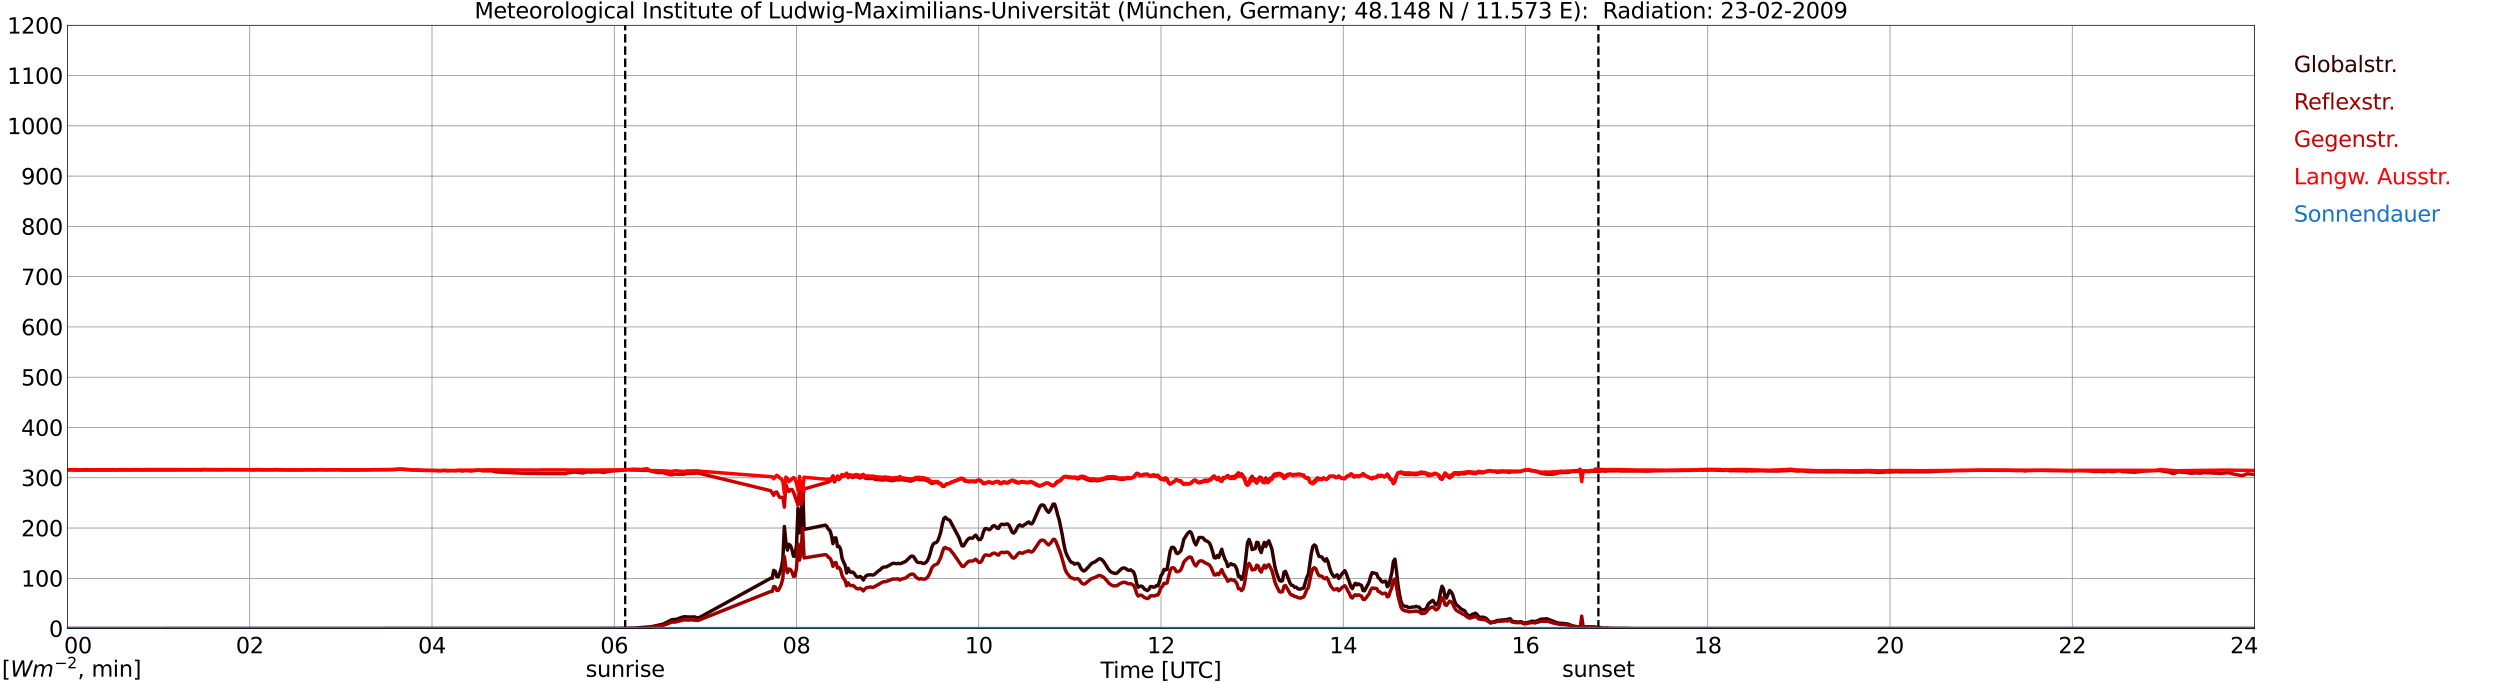<?xml version="1.0" encoding="utf-8" standalone="no"?>
<!DOCTYPE svg PUBLIC "-//W3C//DTD SVG 1.1//EN"
  "http://www.w3.org/Graphics/SVG/1.1/DTD/svg11.dtd">
<svg xmlns:xlink="http://www.w3.org/1999/xlink" width="1085.4pt" height="296.64pt" viewBox="0 0 1085.4 296.64" xmlns="http://www.w3.org/2000/svg" version="1.1">
 <defs>
  <style type="text/css">*{stroke-linejoin: round; stroke-linecap: butt}</style>
 </defs>
 <g id="figure_1">
  <g id="patch_1">
   <path d="M 0 296.64 
L 1085.4 296.64 
L 1085.4 0 
L 0 0 
z
" style="fill: #ffffff"/>
  </g>
  <g id="axes_1">
   <g id="patch_2">
    <path d="M 29.306 272.909 
L 978.814 272.909 
L 978.814 10.976 
L 29.306 10.976 
z
" style="fill: #ffffff"/>
   </g>
   <g id="patch_3">
    <path d="M 978.814 272.909 
L 978.814 272.909 
L 978.814 10.976 
L 978.814 10.976 
z
" clip-path="url(#pafa6b3acfd)" style="fill: #d3d3d3; opacity: 0.25; stroke: #d3d3d3; stroke-linejoin: miter"/>
   </g>
   <g id="matplotlib.axis_1">
    <g id="xtick_1">
     <g id="line2d_1">
      <path d="M 29.306 272.909 
L 29.306 10.976 
" clip-path="url(#pafa6b3acfd)" style="fill: none; stroke: #808080; stroke-width: 0.3; stroke-linecap: square"/>
     </g>
     <g id="line2d_2"/>
     <g id="text_1">
      <!--    00 -->
      <g transform="translate(18.733 283.627) scale(0.095 -0.095)">
       <defs>
        <path id="DejaVuSans-20" transform="scale(0.016)"/>
        <path id="DejaVuSans-30" d="M 2034 4250 
Q 1547 4250 1301 3770 
Q 1056 3291 1056 2328 
Q 1056 1369 1301 889 
Q 1547 409 2034 409 
Q 2525 409 2770 889 
Q 3016 1369 3016 2328 
Q 3016 3291 2770 3770 
Q 2525 4250 2034 4250 
z
M 2034 4750 
Q 2819 4750 3233 4129 
Q 3647 3509 3647 2328 
Q 3647 1150 3233 529 
Q 2819 -91 2034 -91 
Q 1250 -91 836 529 
Q 422 1150 422 2328 
Q 422 3509 836 4129 
Q 1250 4750 2034 4750 
z
" transform="scale(0.016)"/>
       </defs>
       <use xlink:href="#DejaVuSans-20"/>
       <use xlink:href="#DejaVuSans-20" transform="translate(31.787 0)"/>
       <use xlink:href="#DejaVuSans-20" transform="translate(63.574 0)"/>
       <use xlink:href="#DejaVuSans-30" transform="translate(95.361 0)"/>
       <use xlink:href="#DejaVuSans-30" transform="translate(158.984 0)"/>
      </g>
     </g>
    </g>
    <g id="xtick_2">
     <g id="line2d_3">
      <path d="M 108.431 272.909 
L 108.431 10.976 
" clip-path="url(#pafa6b3acfd)" style="fill: none; stroke: #808080; stroke-width: 0.3; stroke-linecap: square"/>
     </g>
     <g id="line2d_4"/>
     <g id="text_2">
      <!-- 02 -->
      <g transform="translate(102.387 283.627) scale(0.095 -0.095)">
       <defs>
        <path id="DejaVuSans-32" d="M 1228 531 
L 3431 531 
L 3431 0 
L 469 0 
L 469 531 
Q 828 903 1448 1529 
Q 2069 2156 2228 2338 
Q 2531 2678 2651 2914 
Q 2772 3150 2772 3378 
Q 2772 3750 2511 3984 
Q 2250 4219 1831 4219 
Q 1534 4219 1204 4116 
Q 875 4013 500 3803 
L 500 4441 
Q 881 4594 1212 4672 
Q 1544 4750 1819 4750 
Q 2544 4750 2975 4387 
Q 3406 4025 3406 3419 
Q 3406 3131 3298 2873 
Q 3191 2616 2906 2266 
Q 2828 2175 2409 1742 
Q 1991 1309 1228 531 
z
" transform="scale(0.016)"/>
       </defs>
       <use xlink:href="#DejaVuSans-30"/>
       <use xlink:href="#DejaVuSans-32" transform="translate(63.623 0)"/>
      </g>
     </g>
    </g>
    <g id="xtick_3">
     <g id="line2d_5">
      <path d="M 187.557 272.909 
L 187.557 10.976 
" clip-path="url(#pafa6b3acfd)" style="fill: none; stroke: #808080; stroke-width: 0.3; stroke-linecap: square"/>
     </g>
     <g id="line2d_6"/>
     <g id="text_3">
      <!-- 04 -->
      <g transform="translate(181.513 283.627) scale(0.095 -0.095)">
       <defs>
        <path id="DejaVuSans-34" d="M 2419 4116 
L 825 1625 
L 2419 1625 
L 2419 4116 
z
M 2253 4666 
L 3047 4666 
L 3047 1625 
L 3713 1625 
L 3713 1100 
L 3047 1100 
L 3047 0 
L 2419 0 
L 2419 1100 
L 313 1100 
L 313 1709 
L 2253 4666 
z
" transform="scale(0.016)"/>
       </defs>
       <use xlink:href="#DejaVuSans-30"/>
       <use xlink:href="#DejaVuSans-34" transform="translate(63.623 0)"/>
      </g>
     </g>
    </g>
    <g id="xtick_4">
     <g id="line2d_7">
      <path d="M 266.683 272.909 
L 266.683 10.976 
" clip-path="url(#pafa6b3acfd)" style="fill: none; stroke: #808080; stroke-width: 0.3; stroke-linecap: square"/>
     </g>
     <g id="line2d_8"/>
     <g id="text_4">
      <!-- 06 -->
      <g transform="translate(260.638 283.627) scale(0.095 -0.095)">
       <defs>
        <path id="DejaVuSans-36" d="M 2113 2584 
Q 1688 2584 1439 2293 
Q 1191 2003 1191 1497 
Q 1191 994 1439 701 
Q 1688 409 2113 409 
Q 2538 409 2786 701 
Q 3034 994 3034 1497 
Q 3034 2003 2786 2293 
Q 2538 2584 2113 2584 
z
M 3366 4563 
L 3366 3988 
Q 3128 4100 2886 4159 
Q 2644 4219 2406 4219 
Q 1781 4219 1451 3797 
Q 1122 3375 1075 2522 
Q 1259 2794 1537 2939 
Q 1816 3084 2150 3084 
Q 2853 3084 3261 2657 
Q 3669 2231 3669 1497 
Q 3669 778 3244 343 
Q 2819 -91 2113 -91 
Q 1303 -91 875 529 
Q 447 1150 447 2328 
Q 447 3434 972 4092 
Q 1497 4750 2381 4750 
Q 2619 4750 2861 4703 
Q 3103 4656 3366 4563 
z
" transform="scale(0.016)"/>
       </defs>
       <use xlink:href="#DejaVuSans-30"/>
       <use xlink:href="#DejaVuSans-36" transform="translate(63.623 0)"/>
      </g>
     </g>
    </g>
    <g id="xtick_5">
     <g id="line2d_9">
      <path d="M 345.808 272.909 
L 345.808 10.976 
" clip-path="url(#pafa6b3acfd)" style="fill: none; stroke: #808080; stroke-width: 0.3; stroke-linecap: square"/>
     </g>
     <g id="line2d_10"/>
     <g id="text_5">
      <!-- 08 -->
      <g transform="translate(339.764 283.627) scale(0.095 -0.095)">
       <defs>
        <path id="DejaVuSans-38" d="M 2034 2216 
Q 1584 2216 1326 1975 
Q 1069 1734 1069 1313 
Q 1069 891 1326 650 
Q 1584 409 2034 409 
Q 2484 409 2743 651 
Q 3003 894 3003 1313 
Q 3003 1734 2745 1975 
Q 2488 2216 2034 2216 
z
M 1403 2484 
Q 997 2584 770 2862 
Q 544 3141 544 3541 
Q 544 4100 942 4425 
Q 1341 4750 2034 4750 
Q 2731 4750 3128 4425 
Q 3525 4100 3525 3541 
Q 3525 3141 3298 2862 
Q 3072 2584 2669 2484 
Q 3125 2378 3379 2068 
Q 3634 1759 3634 1313 
Q 3634 634 3220 271 
Q 2806 -91 2034 -91 
Q 1263 -91 848 271 
Q 434 634 434 1313 
Q 434 1759 690 2068 
Q 947 2378 1403 2484 
z
M 1172 3481 
Q 1172 3119 1398 2916 
Q 1625 2713 2034 2713 
Q 2441 2713 2670 2916 
Q 2900 3119 2900 3481 
Q 2900 3844 2670 4047 
Q 2441 4250 2034 4250 
Q 1625 4250 1398 4047 
Q 1172 3844 1172 3481 
z
" transform="scale(0.016)"/>
       </defs>
       <use xlink:href="#DejaVuSans-30"/>
       <use xlink:href="#DejaVuSans-38" transform="translate(63.623 0)"/>
      </g>
     </g>
    </g>
    <g id="xtick_6">
     <g id="line2d_11">
      <path d="M 424.934 272.909 
L 424.934 10.976 
" clip-path="url(#pafa6b3acfd)" style="fill: none; stroke: #808080; stroke-width: 0.3; stroke-linecap: square"/>
     </g>
     <g id="line2d_12"/>
     <g id="text_6">
      <!-- 10 -->
      <g transform="translate(418.89 283.627) scale(0.095 -0.095)">
       <defs>
        <path id="DejaVuSans-31" d="M 794 531 
L 1825 531 
L 1825 4091 
L 703 3866 
L 703 4441 
L 1819 4666 
L 2450 4666 
L 2450 531 
L 3481 531 
L 3481 0 
L 794 0 
L 794 531 
z
" transform="scale(0.016)"/>
       </defs>
       <use xlink:href="#DejaVuSans-31"/>
       <use xlink:href="#DejaVuSans-30" transform="translate(63.623 0)"/>
      </g>
     </g>
    </g>
    <g id="xtick_7">
     <g id="line2d_13">
      <path d="M 504.06 272.909 
L 504.06 10.976 
" clip-path="url(#pafa6b3acfd)" style="fill: none; stroke: #808080; stroke-width: 0.3; stroke-linecap: square"/>
     </g>
     <g id="line2d_14"/>
     <g id="text_7">
      <!-- 12 -->
      <g transform="translate(498.015 283.627) scale(0.095 -0.095)">
       <use xlink:href="#DejaVuSans-31"/>
       <use xlink:href="#DejaVuSans-32" transform="translate(63.623 0)"/>
      </g>
     </g>
    </g>
    <g id="xtick_8">
     <g id="line2d_15">
      <path d="M 583.185 272.909 
L 583.185 10.976 
" clip-path="url(#pafa6b3acfd)" style="fill: none; stroke: #808080; stroke-width: 0.3; stroke-linecap: square"/>
     </g>
     <g id="line2d_16"/>
     <g id="text_8">
      <!-- 14 -->
      <g transform="translate(577.141 283.627) scale(0.095 -0.095)">
       <use xlink:href="#DejaVuSans-31"/>
       <use xlink:href="#DejaVuSans-34" transform="translate(63.623 0)"/>
      </g>
     </g>
    </g>
    <g id="xtick_9">
     <g id="line2d_17">
      <path d="M 662.311 272.909 
L 662.311 10.976 
" clip-path="url(#pafa6b3acfd)" style="fill: none; stroke: #808080; stroke-width: 0.3; stroke-linecap: square"/>
     </g>
     <g id="line2d_18"/>
     <g id="text_9">
      <!-- 16 -->
      <g transform="translate(656.267 283.627) scale(0.095 -0.095)">
       <use xlink:href="#DejaVuSans-31"/>
       <use xlink:href="#DejaVuSans-36" transform="translate(63.623 0)"/>
      </g>
     </g>
    </g>
    <g id="xtick_10">
     <g id="line2d_19">
      <path d="M 741.437 272.909 
L 741.437 10.976 
" clip-path="url(#pafa6b3acfd)" style="fill: none; stroke: #808080; stroke-width: 0.3; stroke-linecap: square"/>
     </g>
     <g id="line2d_20"/>
     <g id="text_10">
      <!-- 18 -->
      <g transform="translate(735.392 283.627) scale(0.095 -0.095)">
       <use xlink:href="#DejaVuSans-31"/>
       <use xlink:href="#DejaVuSans-38" transform="translate(63.623 0)"/>
      </g>
     </g>
    </g>
    <g id="xtick_11">
     <g id="line2d_21">
      <path d="M 820.562 272.909 
L 820.562 10.976 
" clip-path="url(#pafa6b3acfd)" style="fill: none; stroke: #808080; stroke-width: 0.3; stroke-linecap: square"/>
     </g>
     <g id="line2d_22"/>
     <g id="text_11">
      <!-- 20 -->
      <g transform="translate(814.518 283.627) scale(0.095 -0.095)">
       <use xlink:href="#DejaVuSans-32"/>
       <use xlink:href="#DejaVuSans-30" transform="translate(63.623 0)"/>
      </g>
     </g>
    </g>
    <g id="xtick_12">
     <g id="line2d_23">
      <path d="M 899.688 272.909 
L 899.688 10.976 
" clip-path="url(#pafa6b3acfd)" style="fill: none; stroke: #808080; stroke-width: 0.3; stroke-linecap: square"/>
     </g>
     <g id="line2d_24"/>
     <g id="text_12">
      <!-- 22 -->
      <g transform="translate(893.644 283.627) scale(0.095 -0.095)">
       <use xlink:href="#DejaVuSans-32"/>
       <use xlink:href="#DejaVuSans-32" transform="translate(63.623 0)"/>
      </g>
     </g>
    </g>
    <g id="xtick_13">
     <g id="line2d_25">
      <path d="M 978.814 272.909 
L 978.814 10.976 
" clip-path="url(#pafa6b3acfd)" style="fill: none; stroke: #808080; stroke-width: 0.3; stroke-linecap: square"/>
     </g>
     <g id="line2d_26"/>
     <g id="text_13">
      <!-- 24    -->
      <g transform="translate(968.241 283.627) scale(0.095 -0.095)">
       <use xlink:href="#DejaVuSans-32"/>
       <use xlink:href="#DejaVuSans-34" transform="translate(63.623 0)"/>
       <use xlink:href="#DejaVuSans-20" transform="translate(127.246 0)"/>
       <use xlink:href="#DejaVuSans-20" transform="translate(159.033 0)"/>
       <use xlink:href="#DejaVuSans-20" transform="translate(190.82 0)"/>
      </g>
     </g>
    </g>
    <g id="text_14">
     <!-- Time [UTC] -->
     <g transform="translate(477.806 294.322) scale(0.095 -0.095)">
      <defs>
       <path id="DejaVuSans-54" d="M -19 4666 
L 3928 4666 
L 3928 4134 
L 2272 4134 
L 2272 0 
L 1638 0 
L 1638 4134 
L -19 4134 
L -19 4666 
z
" transform="scale(0.016)"/>
       <path id="DejaVuSans-69" d="M 603 3500 
L 1178 3500 
L 1178 0 
L 603 0 
L 603 3500 
z
M 603 4863 
L 1178 4863 
L 1178 4134 
L 603 4134 
L 603 4863 
z
" transform="scale(0.016)"/>
       <path id="DejaVuSans-6d" d="M 3328 2828 
Q 3544 3216 3844 3400 
Q 4144 3584 4550 3584 
Q 5097 3584 5394 3201 
Q 5691 2819 5691 2113 
L 5691 0 
L 5113 0 
L 5113 2094 
Q 5113 2597 4934 2840 
Q 4756 3084 4391 3084 
Q 3944 3084 3684 2787 
Q 3425 2491 3425 1978 
L 3425 0 
L 2847 0 
L 2847 2094 
Q 2847 2600 2669 2842 
Q 2491 3084 2119 3084 
Q 1678 3084 1418 2786 
Q 1159 2488 1159 1978 
L 1159 0 
L 581 0 
L 581 3500 
L 1159 3500 
L 1159 2956 
Q 1356 3278 1631 3431 
Q 1906 3584 2284 3584 
Q 2666 3584 2933 3390 
Q 3200 3197 3328 2828 
z
" transform="scale(0.016)"/>
       <path id="DejaVuSans-65" d="M 3597 1894 
L 3597 1613 
L 953 1613 
Q 991 1019 1311 708 
Q 1631 397 2203 397 
Q 2534 397 2845 478 
Q 3156 559 3463 722 
L 3463 178 
Q 3153 47 2828 -22 
Q 2503 -91 2169 -91 
Q 1331 -91 842 396 
Q 353 884 353 1716 
Q 353 2575 817 3079 
Q 1281 3584 2069 3584 
Q 2775 3584 3186 3129 
Q 3597 2675 3597 1894 
z
M 3022 2063 
Q 3016 2534 2758 2815 
Q 2500 3097 2075 3097 
Q 1594 3097 1305 2825 
Q 1016 2553 972 2059 
L 3022 2063 
z
" transform="scale(0.016)"/>
       <path id="DejaVuSans-5b" d="M 550 4863 
L 1875 4863 
L 1875 4416 
L 1125 4416 
L 1125 -397 
L 1875 -397 
L 1875 -844 
L 550 -844 
L 550 4863 
z
" transform="scale(0.016)"/>
       <path id="DejaVuSans-55" d="M 556 4666 
L 1191 4666 
L 1191 1831 
Q 1191 1081 1462 751 
Q 1734 422 2344 422 
Q 2950 422 3222 751 
Q 3494 1081 3494 1831 
L 3494 4666 
L 4128 4666 
L 4128 1753 
Q 4128 841 3676 375 
Q 3225 -91 2344 -91 
Q 1459 -91 1007 375 
Q 556 841 556 1753 
L 556 4666 
z
" transform="scale(0.016)"/>
       <path id="DejaVuSans-43" d="M 4122 4306 
L 4122 3641 
Q 3803 3938 3442 4084 
Q 3081 4231 2675 4231 
Q 1875 4231 1450 3742 
Q 1025 3253 1025 2328 
Q 1025 1406 1450 917 
Q 1875 428 2675 428 
Q 3081 428 3442 575 
Q 3803 722 4122 1019 
L 4122 359 
Q 3791 134 3420 21 
Q 3050 -91 2638 -91 
Q 1578 -91 968 557 
Q 359 1206 359 2328 
Q 359 3453 968 4101 
Q 1578 4750 2638 4750 
Q 3056 4750 3426 4639 
Q 3797 4528 4122 4306 
z
" transform="scale(0.016)"/>
       <path id="DejaVuSans-5d" d="M 1947 4863 
L 1947 -844 
L 622 -844 
L 622 -397 
L 1369 -397 
L 1369 4416 
L 622 4416 
L 622 4863 
L 1947 4863 
z
" transform="scale(0.016)"/>
      </defs>
      <use xlink:href="#DejaVuSans-54"/>
      <use xlink:href="#DejaVuSans-69" transform="translate(57.959 0)"/>
      <use xlink:href="#DejaVuSans-6d" transform="translate(85.742 0)"/>
      <use xlink:href="#DejaVuSans-65" transform="translate(183.154 0)"/>
      <use xlink:href="#DejaVuSans-20" transform="translate(244.678 0)"/>
      <use xlink:href="#DejaVuSans-5b" transform="translate(276.465 0)"/>
      <use xlink:href="#DejaVuSans-55" transform="translate(315.479 0)"/>
      <use xlink:href="#DejaVuSans-54" transform="translate(388.672 0)"/>
      <use xlink:href="#DejaVuSans-43" transform="translate(443.881 0)"/>
      <use xlink:href="#DejaVuSans-5d" transform="translate(513.705 0)"/>
     </g>
    </g>
   </g>
   <g id="matplotlib.axis_2">
    <g id="ytick_1">
     <g id="line2d_27">
      <path d="M 29.306 272.909 
L 978.814 272.909 
" clip-path="url(#pafa6b3acfd)" style="fill: none; stroke: #808080; stroke-width: 0.3; stroke-linecap: square"/>
     </g>
     <g id="line2d_28"/>
     <g id="text_15">
      <!-- 0 -->
      <g transform="translate(21.261 276.518) scale(0.095 -0.095)">
       <use xlink:href="#DejaVuSans-30"/>
      </g>
     </g>
    </g>
    <g id="ytick_2">
     <g id="line2d_29">
      <path d="M 29.306 251.081 
L 978.814 251.081 
" clip-path="url(#pafa6b3acfd)" style="fill: none; stroke: #808080; stroke-width: 0.3; stroke-linecap: square"/>
     </g>
     <g id="line2d_30"/>
     <g id="text_16">
      <!-- 100 -->
      <g transform="translate(9.173 254.69) scale(0.095 -0.095)">
       <use xlink:href="#DejaVuSans-31"/>
       <use xlink:href="#DejaVuSans-30" transform="translate(63.623 0)"/>
       <use xlink:href="#DejaVuSans-30" transform="translate(127.246 0)"/>
      </g>
     </g>
    </g>
    <g id="ytick_3">
     <g id="line2d_31">
      <path d="M 29.306 229.253 
L 978.814 229.253 
" clip-path="url(#pafa6b3acfd)" style="fill: none; stroke: #808080; stroke-width: 0.3; stroke-linecap: square"/>
     </g>
     <g id="line2d_32"/>
     <g id="text_17">
      <!-- 200 -->
      <g transform="translate(9.173 232.863) scale(0.095 -0.095)">
       <use xlink:href="#DejaVuSans-32"/>
       <use xlink:href="#DejaVuSans-30" transform="translate(63.623 0)"/>
       <use xlink:href="#DejaVuSans-30" transform="translate(127.246 0)"/>
      </g>
     </g>
    </g>
    <g id="ytick_4">
     <g id="line2d_33">
      <path d="M 29.306 207.426 
L 978.814 207.426 
" clip-path="url(#pafa6b3acfd)" style="fill: none; stroke: #808080; stroke-width: 0.3; stroke-linecap: square"/>
     </g>
     <g id="line2d_34"/>
     <g id="text_18">
      <!-- 300 -->
      <g transform="translate(9.173 211.035) scale(0.095 -0.095)">
       <defs>
        <path id="DejaVuSans-33" d="M 2597 2516 
Q 3050 2419 3304 2112 
Q 3559 1806 3559 1356 
Q 3559 666 3084 287 
Q 2609 -91 1734 -91 
Q 1441 -91 1130 -33 
Q 819 25 488 141 
L 488 750 
Q 750 597 1062 519 
Q 1375 441 1716 441 
Q 2309 441 2620 675 
Q 2931 909 2931 1356 
Q 2931 1769 2642 2001 
Q 2353 2234 1838 2234 
L 1294 2234 
L 1294 2753 
L 1863 2753 
Q 2328 2753 2575 2939 
Q 2822 3125 2822 3475 
Q 2822 3834 2567 4026 
Q 2313 4219 1838 4219 
Q 1578 4219 1281 4162 
Q 984 4106 628 3988 
L 628 4550 
Q 988 4650 1302 4700 
Q 1616 4750 1894 4750 
Q 2613 4750 3031 4423 
Q 3450 4097 3450 3541 
Q 3450 3153 3228 2886 
Q 3006 2619 2597 2516 
z
" transform="scale(0.016)"/>
       </defs>
       <use xlink:href="#DejaVuSans-33"/>
       <use xlink:href="#DejaVuSans-30" transform="translate(63.623 0)"/>
       <use xlink:href="#DejaVuSans-30" transform="translate(127.246 0)"/>
      </g>
     </g>
    </g>
    <g id="ytick_5">
     <g id="line2d_35">
      <path d="M 29.306 185.598 
L 978.814 185.598 
" clip-path="url(#pafa6b3acfd)" style="fill: none; stroke: #808080; stroke-width: 0.3; stroke-linecap: square"/>
     </g>
     <g id="line2d_36"/>
     <g id="text_19">
      <!-- 400 -->
      <g transform="translate(9.173 189.207) scale(0.095 -0.095)">
       <use xlink:href="#DejaVuSans-34"/>
       <use xlink:href="#DejaVuSans-30" transform="translate(63.623 0)"/>
       <use xlink:href="#DejaVuSans-30" transform="translate(127.246 0)"/>
      </g>
     </g>
    </g>
    <g id="ytick_6">
     <g id="line2d_37">
      <path d="M 29.306 163.77 
L 978.814 163.77 
" clip-path="url(#pafa6b3acfd)" style="fill: none; stroke: #808080; stroke-width: 0.3; stroke-linecap: square"/>
     </g>
     <g id="line2d_38"/>
     <g id="text_20">
      <!-- 500 -->
      <g transform="translate(9.173 167.379) scale(0.095 -0.095)">
       <defs>
        <path id="DejaVuSans-35" d="M 691 4666 
L 3169 4666 
L 3169 4134 
L 1269 4134 
L 1269 2991 
Q 1406 3038 1543 3061 
Q 1681 3084 1819 3084 
Q 2600 3084 3056 2656 
Q 3513 2228 3513 1497 
Q 3513 744 3044 326 
Q 2575 -91 1722 -91 
Q 1428 -91 1123 -41 
Q 819 9 494 109 
L 494 744 
Q 775 591 1075 516 
Q 1375 441 1709 441 
Q 2250 441 2565 725 
Q 2881 1009 2881 1497 
Q 2881 1984 2565 2268 
Q 2250 2553 1709 2553 
Q 1456 2553 1204 2497 
Q 953 2441 691 2322 
L 691 4666 
z
" transform="scale(0.016)"/>
       </defs>
       <use xlink:href="#DejaVuSans-35"/>
       <use xlink:href="#DejaVuSans-30" transform="translate(63.623 0)"/>
       <use xlink:href="#DejaVuSans-30" transform="translate(127.246 0)"/>
      </g>
     </g>
    </g>
    <g id="ytick_7">
     <g id="line2d_39">
      <path d="M 29.306 141.942 
L 978.814 141.942 
" clip-path="url(#pafa6b3acfd)" style="fill: none; stroke: #808080; stroke-width: 0.3; stroke-linecap: square"/>
     </g>
     <g id="line2d_40"/>
     <g id="text_21">
      <!-- 600 -->
      <g transform="translate(9.173 145.551) scale(0.095 -0.095)">
       <use xlink:href="#DejaVuSans-36"/>
       <use xlink:href="#DejaVuSans-30" transform="translate(63.623 0)"/>
       <use xlink:href="#DejaVuSans-30" transform="translate(127.246 0)"/>
      </g>
     </g>
    </g>
    <g id="ytick_8">
     <g id="line2d_41">
      <path d="M 29.306 120.114 
L 978.814 120.114 
" clip-path="url(#pafa6b3acfd)" style="fill: none; stroke: #808080; stroke-width: 0.3; stroke-linecap: square"/>
     </g>
     <g id="line2d_42"/>
     <g id="text_22">
      <!-- 700 -->
      <g transform="translate(9.173 123.724) scale(0.095 -0.095)">
       <defs>
        <path id="DejaVuSans-37" d="M 525 4666 
L 3525 4666 
L 3525 4397 
L 1831 0 
L 1172 0 
L 2766 4134 
L 525 4134 
L 525 4666 
z
" transform="scale(0.016)"/>
       </defs>
       <use xlink:href="#DejaVuSans-37"/>
       <use xlink:href="#DejaVuSans-30" transform="translate(63.623 0)"/>
       <use xlink:href="#DejaVuSans-30" transform="translate(127.246 0)"/>
      </g>
     </g>
    </g>
    <g id="ytick_9">
     <g id="line2d_43">
      <path d="M 29.306 98.287 
L 978.814 98.287 
" clip-path="url(#pafa6b3acfd)" style="fill: none; stroke: #808080; stroke-width: 0.3; stroke-linecap: square"/>
     </g>
     <g id="line2d_44"/>
     <g id="text_23">
      <!-- 800 -->
      <g transform="translate(9.173 101.896) scale(0.095 -0.095)">
       <use xlink:href="#DejaVuSans-38"/>
       <use xlink:href="#DejaVuSans-30" transform="translate(63.623 0)"/>
       <use xlink:href="#DejaVuSans-30" transform="translate(127.246 0)"/>
      </g>
     </g>
    </g>
    <g id="ytick_10">
     <g id="line2d_45">
      <path d="M 29.306 76.459 
L 978.814 76.459 
" clip-path="url(#pafa6b3acfd)" style="fill: none; stroke: #808080; stroke-width: 0.3; stroke-linecap: square"/>
     </g>
     <g id="line2d_46"/>
     <g id="text_24">
      <!-- 900 -->
      <g transform="translate(9.173 80.068) scale(0.095 -0.095)">
       <defs>
        <path id="DejaVuSans-39" d="M 703 97 
L 703 672 
Q 941 559 1184 500 
Q 1428 441 1663 441 
Q 2288 441 2617 861 
Q 2947 1281 2994 2138 
Q 2813 1869 2534 1725 
Q 2256 1581 1919 1581 
Q 1219 1581 811 2004 
Q 403 2428 403 3163 
Q 403 3881 828 4315 
Q 1253 4750 1959 4750 
Q 2769 4750 3195 4129 
Q 3622 3509 3622 2328 
Q 3622 1225 3098 567 
Q 2575 -91 1691 -91 
Q 1453 -91 1209 -44 
Q 966 3 703 97 
z
M 1959 2075 
Q 2384 2075 2632 2365 
Q 2881 2656 2881 3163 
Q 2881 3666 2632 3958 
Q 2384 4250 1959 4250 
Q 1534 4250 1286 3958 
Q 1038 3666 1038 3163 
Q 1038 2656 1286 2365 
Q 1534 2075 1959 2075 
z
" transform="scale(0.016)"/>
       </defs>
       <use xlink:href="#DejaVuSans-39"/>
       <use xlink:href="#DejaVuSans-30" transform="translate(63.623 0)"/>
       <use xlink:href="#DejaVuSans-30" transform="translate(127.246 0)"/>
      </g>
     </g>
    </g>
    <g id="ytick_11">
     <g id="line2d_47">
      <path d="M 29.306 54.631 
L 978.814 54.631 
" clip-path="url(#pafa6b3acfd)" style="fill: none; stroke: #808080; stroke-width: 0.3; stroke-linecap: square"/>
     </g>
     <g id="line2d_48"/>
     <g id="text_25">
      <!-- 1000 -->
      <g transform="translate(3.128 58.24) scale(0.095 -0.095)">
       <use xlink:href="#DejaVuSans-31"/>
       <use xlink:href="#DejaVuSans-30" transform="translate(63.623 0)"/>
       <use xlink:href="#DejaVuSans-30" transform="translate(127.246 0)"/>
       <use xlink:href="#DejaVuSans-30" transform="translate(190.869 0)"/>
      </g>
     </g>
    </g>
    <g id="ytick_12">
     <g id="line2d_49">
      <path d="M 29.306 32.803 
L 978.814 32.803 
" clip-path="url(#pafa6b3acfd)" style="fill: none; stroke: #808080; stroke-width: 0.3; stroke-linecap: square"/>
     </g>
     <g id="line2d_50"/>
     <g id="text_26">
      <!-- 1100 -->
      <g transform="translate(3.128 36.413) scale(0.095 -0.095)">
       <use xlink:href="#DejaVuSans-31"/>
       <use xlink:href="#DejaVuSans-31" transform="translate(63.623 0)"/>
       <use xlink:href="#DejaVuSans-30" transform="translate(127.246 0)"/>
       <use xlink:href="#DejaVuSans-30" transform="translate(190.869 0)"/>
      </g>
     </g>
    </g>
    <g id="ytick_13">
     <g id="line2d_51">
      <path d="M 29.306 10.976 
L 978.814 10.976 
" clip-path="url(#pafa6b3acfd)" style="fill: none; stroke: #808080; stroke-width: 0.3; stroke-linecap: square"/>
     </g>
     <g id="line2d_52"/>
     <g id="text_27">
      <!-- 1200 -->
      <g transform="translate(3.128 14.585) scale(0.095 -0.095)">
       <use xlink:href="#DejaVuSans-31"/>
       <use xlink:href="#DejaVuSans-32" transform="translate(63.623 0)"/>
       <use xlink:href="#DejaVuSans-30" transform="translate(127.246 0)"/>
       <use xlink:href="#DejaVuSans-30" transform="translate(190.869 0)"/>
      </g>
     </g>
    </g>
   </g>
   <g id="line2d_53">
    <path d="M 271.43 272.909 
L 271.43 10.976 
" clip-path="url(#pafa6b3acfd)" style="fill: none; stroke-dasharray: 3.7,1.6; stroke-dashoffset: 0; stroke: #000000"/>
   </g>
   <g id="line2d_54">
    <path d="M 693.961 272.909 
L 693.961 10.976 
" clip-path="url(#pafa6b3acfd)" style="fill: none; stroke-dasharray: 3.7,1.6; stroke-dashoffset: 0; stroke: #000000"/>
   </g>
   <g id="line2d_55">
    <path d="M 29.306 272.909 
L 268.002 272.835 
L 269.98 272.789 
L 275.255 272.697 
L 282.508 272.147 
L 287.783 271.003 
L 291.739 269.037 
L 293.717 268.853 
L 295.696 268.122 
L 297.014 267.755 
L 299.652 267.893 
L 301.63 267.847 
L 302.289 268.122 
L 302.949 268.257 
L 303.608 268.122 
L 334.599 251.053 
L 335.258 251.007 
L 335.918 247.621 
L 336.577 248.032 
L 337.236 250.319 
L 337.896 250.411 
L 338.555 248.673 
L 339.215 246.613 
L 339.874 242.861 
L 340.533 228.583 
L 341.193 235.31 
L 341.852 238.833 
L 342.512 236.317 
L 343.171 236.867 
L 343.83 238.561 
L 344.49 241.488 
L 345.149 241.442 
L 345.808 236.683 
L 346.468 220.804 
L 347.127 231.329 
L 347.787 226.662 
L 348.446 210.097 
L 349.105 229.864 
L 358.337 227.989 
L 358.996 228.537 
L 359.655 229.773 
L 360.315 230.277 
L 360.974 232.427 
L 361.634 236.044 
L 362.293 233.573 
L 362.952 233.527 
L 363.612 237.325 
L 364.271 237.142 
L 364.93 238.423 
L 365.59 242.359 
L 366.249 244.096 
L 366.909 245.332 
L 367.568 248.765 
L 368.227 246.75 
L 368.887 248.169 
L 369.546 248.49 
L 370.206 248.353 
L 370.865 248.948 
L 371.524 250.001 
L 372.184 250.548 
L 372.843 250.503 
L 373.502 250.273 
L 374.162 250.869 
L 374.821 251.83 
L 375.481 250.64 
L 376.14 249.909 
L 376.799 249.634 
L 378.118 249.542 
L 378.777 249.68 
L 379.437 249.542 
L 381.415 247.848 
L 382.074 247.438 
L 382.734 246.75 
L 383.393 246.294 
L 384.053 246.157 
L 384.712 246.157 
L 386.69 245.105 
L 387.349 244.646 
L 388.009 244.555 
L 389.328 244.738 
L 389.987 244.6 
L 390.646 244.738 
L 391.306 244.6 
L 393.284 243.686 
L 395.262 241.717 
L 395.921 241.396 
L 396.581 241.625 
L 397.24 242.542 
L 397.899 243.732 
L 398.559 244.234 
L 399.878 244.234 
L 400.537 244.555 
L 401.196 244.646 
L 401.856 244.28 
L 402.515 243.64 
L 403.175 242.313 
L 403.834 240.344 
L 404.493 237.781 
L 405.153 236.225 
L 405.812 235.723 
L 406.471 235.586 
L 407.131 234.808 
L 407.79 233.069 
L 408.45 230.965 
L 409.109 227.577 
L 409.768 225.106 
L 410.428 224.558 
L 411.087 225.289 
L 411.746 225.564 
L 412.406 225.975 
L 416.362 233.435 
L 417.022 235.402 
L 417.681 236.958 
L 418.34 237.004 
L 419.659 234.854 
L 420.318 234.029 
L 420.978 233.573 
L 422.297 233.662 
L 422.956 232.885 
L 423.615 232.335 
L 424.934 234.258 
L 425.593 234.258 
L 426.253 233.39 
L 426.912 231.146 
L 427.572 229.592 
L 428.231 229.454 
L 429.55 230.002 
L 430.209 229.5 
L 430.869 228.583 
L 431.528 228.173 
L 432.187 228.491 
L 432.847 229.271 
L 433.506 229.408 
L 434.165 228.173 
L 434.825 227.577 
L 436.144 227.76 
L 436.803 227.531 
L 437.462 227.485 
L 438.122 228.127 
L 439.44 231.008 
L 440.1 231.467 
L 440.759 230.781 
L 442.078 228.31 
L 442.737 227.852 
L 443.397 228.356 
L 444.056 228.402 
L 444.716 227.852 
L 445.375 227.485 
L 446.034 226.892 
L 446.694 226.616 
L 447.353 227.348 
L 448.012 227.394 
L 448.672 226.387 
L 451.309 220.302 
L 451.969 219.341 
L 452.628 219.204 
L 453.287 219.477 
L 453.947 220.758 
L 454.606 221.766 
L 455.266 222.452 
L 455.925 221.583 
L 457.244 218.837 
L 457.903 218.929 
L 458.563 221.033 
L 459.222 223.641 
L 459.881 225.748 
L 461.2 232.246 
L 461.859 236.09 
L 462.519 239.2 
L 463.178 240.94 
L 464.497 243.365 
L 465.156 244.188 
L 465.816 244.28 
L 466.475 244.921 
L 467.794 244.555 
L 468.453 245.013 
L 469.113 246.475 
L 469.772 247.392 
L 470.431 247.894 
L 471.091 247.667 
L 472.409 246.294 
L 473.728 244.83 
L 474.388 244.28 
L 475.047 244.142 
L 475.706 243.732 
L 477.025 242.677 
L 477.685 242.586 
L 478.344 242.998 
L 479.003 243.594 
L 480.322 245.607 
L 480.981 246.75 
L 481.641 247.621 
L 482.3 248.261 
L 482.96 248.628 
L 484.278 248.992 
L 484.938 248.811 
L 486.916 246.934 
L 487.575 246.613 
L 488.235 246.613 
L 488.894 246.934 
L 489.553 247.484 
L 490.213 247.621 
L 490.872 247.392 
L 492.191 248.353 
L 492.85 250.23 
L 493.51 253.386 
L 494.169 254.942 
L 494.828 254.576 
L 495.488 254.438 
L 496.147 254.805 
L 496.807 255.719 
L 498.125 256.407 
L 498.785 255.903 
L 499.444 254.667 
L 500.103 254.667 
L 500.763 254.942 
L 501.422 254.851 
L 502.082 254.209 
L 502.741 254.346 
L 503.4 252.426 
L 504.06 249.909 
L 504.719 248.992 
L 505.379 247.209 
L 506.038 247.438 
L 506.697 247.163 
L 508.016 239.338 
L 508.675 237.69 
L 509.335 237.598 
L 509.994 238.148 
L 510.654 240.023 
L 511.313 240.344 
L 512.632 239.246 
L 513.291 237.096 
L 513.95 234.167 
L 515.269 232.108 
L 515.929 231.237 
L 516.588 230.781 
L 517.247 231.375 
L 518.566 235.448 
L 519.226 236.546 
L 519.885 235.127 
L 520.544 233.39 
L 521.863 233.344 
L 522.522 233.708 
L 523.182 234.625 
L 523.841 234.854 
L 524.501 235.219 
L 525.16 235.815 
L 525.819 237.461 
L 526.479 239.567 
L 527.138 242.084 
L 527.797 242.267 
L 528.457 241.215 
L 529.116 241.992 
L 530.435 238.469 
L 531.094 240.848 
L 531.754 242.677 
L 532.413 243.867 
L 533.073 245.973 
L 534.391 244.692 
L 535.051 245.194 
L 535.71 245.148 
L 536.369 245.836 
L 537.029 247.346 
L 537.688 250.23 
L 538.348 250.23 
L 539.007 251.555 
L 539.666 250.64 
L 540.326 247.163 
L 541.644 235.54 
L 542.304 234.213 
L 542.963 235.906 
L 543.623 238.606 
L 544.282 238.331 
L 544.941 238.194 
L 545.601 235.448 
L 546.26 235.631 
L 546.919 238.515 
L 547.579 239.888 
L 548.238 237.371 
L 548.898 235.494 
L 549.557 237.279 
L 550.216 235.677 
L 550.876 234.808 
L 552.195 238.331 
L 553.513 246.019 
L 554.173 248.582 
L 555.491 251.967 
L 556.151 252.334 
L 556.81 252.059 
L 557.47 248.353 
L 558.129 248.078 
L 560.107 253.249 
L 560.766 254.117 
L 561.426 254.255 
L 562.085 254.988 
L 562.745 254.897 
L 563.404 255.582 
L 564.063 255.765 
L 564.723 255.719 
L 566.042 255.217 
L 567.36 250.64 
L 568.02 249.405 
L 569.338 240.115 
L 569.998 237.234 
L 570.657 236.592 
L 571.317 237.096 
L 571.976 239.75 
L 572.635 241.488 
L 573.954 241.854 
L 574.613 242.952 
L 575.273 243.594 
L 575.932 242.586 
L 576.592 243.913 
L 577.251 246.475 
L 577.91 248.398 
L 578.57 249.634 
L 579.229 250.457 
L 580.548 249.542 
L 581.207 251.144 
L 581.867 250.365 
L 582.526 249.267 
L 583.845 247.757 
L 584.504 248.992 
L 585.164 250.961 
L 585.823 252.563 
L 586.482 254.759 
L 587.142 255.536 
L 587.801 254.117 
L 588.46 253.249 
L 589.12 253.936 
L 589.779 253.478 
L 590.439 253.89 
L 591.098 254.117 
L 591.757 256.361 
L 592.417 256.499 
L 594.395 252.746 
L 595.054 250.319 
L 595.714 248.628 
L 597.692 249.084 
L 598.351 250.823 
L 599.011 251.236 
L 599.67 252.288 
L 600.329 252.701 
L 600.989 252.38 
L 601.648 252.38 
L 602.307 254.713 
L 602.967 254.117 
L 604.286 248.582 
L 604.945 243.777 
L 605.604 242.769 
L 606.264 247.621 
L 606.923 253.661 
L 607.582 257.917 
L 608.242 261.074 
L 608.901 262.676 
L 609.561 263.043 
L 610.22 263.27 
L 610.879 263.361 
L 611.539 263.82 
L 612.198 263.774 
L 612.858 263.591 
L 614.176 263.499 
L 614.836 263.224 
L 615.495 263.499 
L 616.154 263.591 
L 616.814 264.505 
L 617.473 264.872 
L 618.792 264.597 
L 619.451 263.774 
L 620.111 262.218 
L 621.429 261.074 
L 622.089 260.661 
L 623.408 262.676 
L 624.067 262.172 
L 624.726 260.845 
L 625.386 257.184 
L 626.045 254.53 
L 626.705 255.628 
L 627.364 259.015 
L 628.023 259.655 
L 629.342 256.361 
L 630.001 256.955 
L 630.661 258.099 
L 631.32 260.297 
L 631.98 262.08 
L 632.639 262.859 
L 633.298 263.315 
L 633.958 264.049 
L 634.617 264.551 
L 635.936 265.193 
L 636.595 266.336 
L 637.255 266.976 
L 637.914 267.389 
L 638.573 267.205 
L 639.233 266.703 
L 639.892 266.566 
L 640.552 266.199 
L 641.211 266.703 
L 641.87 267.618 
L 642.53 268.03 
L 643.848 267.939 
L 645.167 268.395 
L 646.486 269.722 
L 647.145 270.226 
L 648.464 269.951 
L 649.123 269.814 
L 649.783 269.449 
L 653.739 268.991 
L 654.399 269.037 
L 655.058 268.67 
L 655.717 268.67 
L 656.377 269.584 
L 657.036 269.814 
L 659.014 270.089 
L 660.333 269.905 
L 660.992 270.18 
L 661.652 270.593 
L 662.311 270.364 
L 662.97 270.41 
L 663.63 270.134 
L 664.289 270.043 
L 664.949 269.722 
L 665.608 269.676 
L 666.267 269.997 
L 666.927 269.676 
L 667.586 269.495 
L 668.905 268.853 
L 669.564 268.762 
L 670.224 268.807 
L 671.542 268.624 
L 673.521 269.403 
L 675.499 270.134 
L 676.817 270.547 
L 677.477 270.639 
L 678.136 270.593 
L 678.796 270.73 
L 680.114 270.82 
L 680.774 270.957 
L 682.752 271.737 
L 684.071 272.058 
L 684.73 272.058 
L 685.389 272.239 
L 686.708 272.239 
L 689.346 272.147 
L 690.005 272.101 
L 691.324 272.239 
L 691.983 272.193 
L 695.939 272.697 
L 697.258 272.651 
L 699.896 272.789 
L 701.215 272.789 
L 707.149 272.835 
L 708.468 272.909 
L 978.154 272.909 
L 978.154 272.909 
" clip-path="url(#pafa6b3acfd)" style="fill: none; stroke: #330000; stroke-width: 1.5; stroke-linecap: square"/>
   </g>
   <g id="line2d_56">
    <path d="M 29.306 272.909 
L 281.189 272.909 
L 281.849 272.389 
L 287.783 271.505 
L 289.761 270.853 
L 290.42 270.621 
L 291.08 270.248 
L 291.739 270.062 
L 293.058 270.108 
L 297.014 269.085 
L 298.992 269.224 
L 299.652 269.085 
L 302.949 269.364 
L 303.608 269.178 
L 334.599 256.798 
L 335.258 256.798 
L 335.918 254.656 
L 336.577 254.796 
L 337.236 256.333 
L 337.896 256.333 
L 338.555 255.121 
L 339.215 253.633 
L 339.874 251.212 
L 340.533 241.625 
L 341.193 246.373 
L 341.852 248.606 
L 342.512 247.023 
L 343.171 247.303 
L 343.83 248.281 
L 344.49 250.236 
L 345.149 250.097 
L 345.808 246.652 
L 346.468 236.179 
L 347.127 243.162 
L 347.787 239.809 
L 348.446 229.153 
L 349.105 242.23 
L 358.337 240.787 
L 358.996 241.112 
L 359.655 241.95 
L 360.315 242.278 
L 360.974 243.533 
L 361.634 245.908 
L 362.293 244.371 
L 362.952 244.231 
L 363.612 246.652 
L 364.271 246.419 
L 364.93 247.303 
L 365.59 249.909 
L 366.249 251.212 
L 366.909 252.05 
L 367.568 254.331 
L 368.227 253.028 
L 368.887 254.006 
L 369.546 254.285 
L 370.206 254.146 
L 370.865 254.517 
L 371.524 255.215 
L 372.184 255.634 
L 372.843 255.634 
L 373.502 255.401 
L 374.162 255.868 
L 374.821 256.564 
L 375.481 255.68 
L 376.14 255.215 
L 376.799 255.03 
L 378.118 254.842 
L 378.777 255.03 
L 379.437 254.842 
L 380.756 254.098 
L 383.393 252.609 
L 384.712 252.515 
L 385.371 252.19 
L 386.031 252.05 
L 387.349 251.4 
L 388.668 251.4 
L 389.987 251.306 
L 390.646 251.819 
L 391.306 251.446 
L 393.284 250.887 
L 394.603 249.817 
L 395.262 249.398 
L 395.921 249.258 
L 396.581 249.304 
L 397.899 250.747 
L 398.559 251.166 
L 399.218 251.446 
L 399.878 251.166 
L 400.537 251.446 
L 401.196 251.446 
L 401.856 251.306 
L 402.515 250.793 
L 403.175 249.909 
L 403.834 248.56 
L 404.493 246.744 
L 405.153 245.814 
L 405.812 245.301 
L 406.471 245.07 
L 407.131 244.651 
L 408.45 241.999 
L 409.109 239.763 
L 409.768 237.995 
L 410.428 237.67 
L 411.087 238.181 
L 411.746 238.275 
L 412.406 238.506 
L 413.065 239.438 
L 413.725 240.137 
L 417.681 245.86 
L 418.34 245.954 
L 420.318 243.858 
L 420.978 243.581 
L 422.297 243.581 
L 423.615 242.789 
L 424.934 244.092 
L 425.593 244.138 
L 426.253 243.487 
L 426.912 241.95 
L 427.572 241.021 
L 428.231 240.927 
L 429.55 241.206 
L 430.209 240.881 
L 430.869 240.322 
L 431.528 240.137 
L 432.187 240.276 
L 432.847 240.741 
L 433.506 241.021 
L 434.165 240.182 
L 434.825 239.763 
L 436.144 239.949 
L 436.803 239.718 
L 437.462 239.718 
L 438.122 240.228 
L 439.44 242.044 
L 440.1 242.324 
L 440.759 241.95 
L 442.078 240.276 
L 442.737 239.903 
L 443.397 240.137 
L 444.056 240.182 
L 444.716 239.809 
L 446.034 239.344 
L 446.694 239.113 
L 447.353 239.624 
L 448.012 239.672 
L 448.672 239.113 
L 451.309 235.204 
L 451.969 234.551 
L 452.628 234.505 
L 453.287 234.645 
L 454.606 236.088 
L 455.266 236.598 
L 455.925 235.994 
L 456.584 235.204 
L 457.244 234.18 
L 457.903 234.226 
L 458.563 235.389 
L 460.541 240.508 
L 462.519 247.49 
L 463.178 248.745 
L 464.497 250.422 
L 465.156 250.933 
L 465.816 251.026 
L 466.475 251.4 
L 467.134 251.352 
L 467.794 251.166 
L 468.453 251.539 
L 469.113 252.515 
L 469.772 253.262 
L 470.431 253.587 
L 471.091 253.447 
L 473.728 251.306 
L 475.706 250.562 
L 477.025 249.863 
L 477.685 249.863 
L 479.003 250.516 
L 479.663 251.12 
L 481.641 253.399 
L 482.96 254.237 
L 483.619 254.377 
L 484.938 254.285 
L 486.256 253.353 
L 487.575 252.843 
L 488.235 252.795 
L 488.894 252.982 
L 489.553 253.399 
L 490.213 253.493 
L 490.872 253.353 
L 492.191 254.191 
L 492.85 255.54 
L 493.51 257.682 
L 494.169 258.799 
L 494.828 258.426 
L 495.488 258.38 
L 496.147 258.799 
L 496.807 259.404 
L 498.125 259.869 
L 498.785 259.59 
L 499.444 258.705 
L 501.422 258.705 
L 502.082 258.286 
L 502.741 258.334 
L 503.4 256.892 
L 504.06 255.121 
L 504.719 254.517 
L 505.379 253.214 
L 506.038 253.353 
L 506.697 253.074 
L 508.016 247.77 
L 508.675 246.604 
L 509.335 246.467 
L 509.994 246.838 
L 510.654 248.141 
L 511.313 248.235 
L 511.972 247.955 
L 512.632 247.442 
L 513.291 246 
L 513.95 243.998 
L 515.269 242.603 
L 515.929 242.09 
L 516.588 241.811 
L 517.247 242.044 
L 518.566 245.024 
L 519.226 245.72 
L 520.544 243.721 
L 521.204 243.487 
L 521.863 243.533 
L 522.522 243.858 
L 523.182 244.371 
L 524.501 244.93 
L 525.16 245.395 
L 525.819 246.419 
L 527.138 249.584 
L 527.797 249.629 
L 528.457 248.979 
L 529.116 249.538 
L 530.435 247.303 
L 531.094 248.885 
L 531.754 250.049 
L 532.413 250.981 
L 533.073 252.375 
L 534.391 251.491 
L 535.051 251.91 
L 535.71 251.771 
L 536.369 252.423 
L 537.029 253.447 
L 537.688 255.588 
L 538.348 255.588 
L 539.007 256.424 
L 539.666 255.774 
L 540.326 253.307 
L 540.985 248.979 
L 541.644 245.489 
L 542.304 244.605 
L 542.963 245.72 
L 543.623 247.442 
L 544.941 247.163 
L 545.601 245.395 
L 546.26 245.674 
L 546.919 247.536 
L 547.579 248.374 
L 548.238 246.698 
L 548.898 245.395 
L 549.557 246.652 
L 550.216 245.58 
L 550.876 245.116 
L 552.195 247.63 
L 553.513 252.655 
L 554.173 254.377 
L 555.491 256.892 
L 556.151 257.077 
L 556.81 256.844 
L 557.47 254.471 
L 558.129 254.237 
L 560.107 257.776 
L 560.766 258.38 
L 561.426 258.426 
L 562.085 259.031 
L 562.745 259.031 
L 563.404 259.45 
L 564.723 259.683 
L 566.042 259.125 
L 566.701 257.682 
L 567.36 255.96 
L 568.02 255.121 
L 569.338 248.839 
L 569.998 246.884 
L 570.657 246.467 
L 571.317 246.977 
L 571.976 248.745 
L 572.635 249.909 
L 573.954 250.188 
L 574.613 250.981 
L 575.273 251.306 
L 575.932 250.747 
L 576.592 251.585 
L 577.251 253.353 
L 577.91 254.656 
L 578.57 255.495 
L 579.229 256.053 
L 580.548 255.54 
L 581.207 256.472 
L 581.867 255.96 
L 582.526 255.169 
L 583.845 254.285 
L 584.504 255.121 
L 585.164 256.518 
L 585.823 257.588 
L 586.482 259.17 
L 587.142 259.638 
L 587.801 258.705 
L 588.46 258.195 
L 589.12 258.566 
L 589.779 258.241 
L 591.098 258.799 
L 591.757 260.194 
L 592.417 260.288 
L 593.076 259.59 
L 594.395 257.821 
L 595.054 256.193 
L 595.714 255.309 
L 597.692 255.495 
L 598.351 256.752 
L 599.011 256.937 
L 599.67 257.542 
L 600.329 257.821 
L 600.989 257.542 
L 601.648 257.588 
L 602.307 259.125 
L 602.967 258.799 
L 603.626 256.704 
L 604.286 255.076 
L 604.945 251.91 
L 605.604 251.352 
L 606.264 254.517 
L 606.923 258.52 
L 608.242 263.639 
L 608.901 264.662 
L 610.22 265.269 
L 610.879 265.221 
L 611.539 265.64 
L 613.517 265.455 
L 614.836 265.315 
L 616.154 265.548 
L 616.814 266.199 
L 617.473 266.433 
L 618.792 266.153 
L 619.451 265.5 
L 620.111 264.571 
L 621.429 263.639 
L 622.089 263.499 
L 623.408 264.756 
L 624.067 264.523 
L 624.726 263.687 
L 625.386 261.266 
L 626.045 259.59 
L 626.705 260.242 
L 627.364 262.523 
L 628.023 262.848 
L 629.342 260.986 
L 630.001 261.22 
L 630.661 262.01 
L 631.32 263.547 
L 631.98 264.662 
L 632.639 265.221 
L 635.276 266.712 
L 635.936 266.897 
L 636.595 267.642 
L 637.914 268.386 
L 638.573 268.294 
L 639.233 268.015 
L 639.892 267.921 
L 640.552 267.596 
L 641.211 267.967 
L 641.87 268.665 
L 643.189 268.945 
L 643.848 268.899 
L 644.508 269.085 
L 645.167 269.13 
L 645.827 269.689 
L 646.486 270.014 
L 647.145 270.527 
L 647.805 270.294 
L 649.123 270.108 
L 650.442 269.689 
L 651.761 269.689 
L 653.739 269.504 
L 654.399 269.643 
L 655.058 269.41 
L 655.717 269.41 
L 656.377 270.014 
L 658.355 270.342 
L 659.674 270.342 
L 660.333 270.294 
L 660.992 270.482 
L 661.652 270.853 
L 662.311 270.667 
L 662.97 270.761 
L 663.63 270.527 
L 665.608 270.248 
L 666.267 270.482 
L 668.246 269.969 
L 668.905 269.735 
L 672.202 269.783 
L 674.18 270.434 
L 677.477 271.132 
L 678.796 271.086 
L 679.455 271.226 
L 680.114 271.226 
L 684.071 272.064 
L 684.73 272.064 
L 685.389 272.322 
L 686.049 272.909 
L 686.708 267.515 
L 687.368 272.25 
L 690.005 272.11 
L 691.324 272.295 
L 691.983 272.204 
L 692.643 272.909 
L 978.154 272.909 
L 978.154 272.909 
" clip-path="url(#pafa6b3acfd)" style="fill: none; stroke: #990000; stroke-width: 1.5; stroke-linecap: square"/>
   </g>
   <g id="line2d_57">
    <path d="M 29.306 203.887 
L 33.921 203.994 
L 35.9 203.97 
L 37.218 203.903 
L 38.537 203.957 
L 45.131 203.907 
L 47.768 203.9 
L 49.747 203.929 
L 52.384 203.916 
L 54.362 203.916 
L 60.297 203.865 
L 61.615 203.922 
L 63.594 203.848 
L 66.231 203.85 
L 87.331 203.874 
L 87.991 203.791 
L 89.309 203.822 
L 91.288 203.865 
L 92.606 203.846 
L 95.244 203.9 
L 98.541 203.846 
L 99.86 203.859 
L 101.838 203.881 
L 106.453 203.881 
L 110.41 203.937 
L 111.069 203.846 
L 115.025 203.927 
L 117.663 203.911 
L 118.322 203.94 
L 118.982 203.846 
L 126.894 204.055 
L 128.213 203.959 
L 129.532 204.057 
L 133.488 203.913 
L 134.807 203.946 
L 138.104 203.983 
L 138.763 203.883 
L 140.082 203.942 
L 149.313 203.972 
L 152.61 203.979 
L 169.754 203.833 
L 171.073 203.772 
L 172.391 203.721 
L 173.051 203.654 
L 177.007 203.959 
L 184.26 204.25 
L 188.217 204.267 
L 188.876 204.232 
L 190.854 204.431 
L 192.832 204.236 
L 193.492 204.26 
L 194.151 204.474 
L 195.47 204.35 
L 196.788 204.278 
L 197.448 204.385 
L 198.107 204.376 
L 198.767 204.239 
L 199.426 204.274 
L 200.745 204.529 
L 202.063 204.3 
L 204.701 204.496 
L 207.339 204.112 
L 208.657 204.149 
L 209.317 204.424 
L 213.273 204.429 
L 214.592 204.673 
L 215.251 204.88 
L 227.779 205.505 
L 229.757 205.531 
L 231.736 205.537 
L 238.329 205.629 
L 240.308 205.62 
L 245.583 205.644 
L 246.242 205.352 
L 248.22 205.062 
L 249.539 204.966 
L 250.858 205.046 
L 252.836 205.382 
L 254.155 205.057 
L 255.473 204.837 
L 256.133 204.987 
L 258.111 204.883 
L 259.43 204.88 
L 260.089 204.821 
L 261.408 205.064 
L 262.067 205.103 
L 265.364 204.549 
L 268.002 204.315 
L 268.661 204.333 
L 269.32 204.195 
L 271.298 204.066 
L 272.617 203.933 
L 273.936 204.077 
L 278.552 204.143 
L 279.87 204.258 
L 280.53 204.134 
L 281.189 204.162 
L 283.827 204.802 
L 285.145 205.083 
L 285.805 205.195 
L 287.783 205.145 
L 288.442 205.306 
L 289.102 205.627 
L 289.761 205.71 
L 290.42 205.985 
L 291.08 206.109 
L 291.739 206.107 
L 293.058 205.819 
L 295.036 205.906 
L 297.014 205.869 
L 298.333 205.583 
L 302.949 205.4 
L 303.608 205.502 
L 334.599 213.042 
L 335.918 215.039 
L 336.577 213.734 
L 337.236 213.62 
L 337.896 214.932 
L 338.555 215.98 
L 339.874 215.903 
L 340.533 220.177 
L 341.193 210.267 
L 341.852 212.276 
L 342.512 213.365 
L 343.171 212.573 
L 343.83 212.516 
L 344.49 213.668 
L 346.468 219.295 
L 347.127 211.828 
L 347.787 218.8 
L 348.446 217.054 
L 349.105 212.3 
L 359.655 209.277 
L 360.315 208.871 
L 360.974 208.253 
L 361.634 206.622 
L 362.293 209.272 
L 362.952 208.238 
L 363.612 206.683 
L 364.271 208.157 
L 364.93 207.465 
L 365.59 206.085 
L 366.249 206.825 
L 366.909 206.319 
L 367.568 205.465 
L 368.227 207.338 
L 368.887 206.603 
L 370.206 207.321 
L 371.524 206.88 
L 372.184 207.054 
L 373.502 207.543 
L 374.821 206.627 
L 375.481 207.537 
L 376.14 207.755 
L 378.777 207.746 
L 379.437 207.866 
L 380.096 208.216 
L 380.756 208.148 
L 381.415 208.318 
L 382.074 208.255 
L 382.734 208.423 
L 383.393 208.469 
L 384.053 208.299 
L 384.712 208.29 
L 386.031 208.486 
L 387.349 208.746 
L 388.668 208.388 
L 390.646 208.353 
L 391.306 208.165 
L 391.965 208.351 
L 393.943 208.619 
L 395.262 208.91 
L 396.581 208.513 
L 397.899 207.91 
L 399.218 208.251 
L 401.196 208.279 
L 402.515 208.613 
L 403.834 209.488 
L 404.493 209.938 
L 405.812 209.582 
L 406.471 209.383 
L 407.131 209.63 
L 407.79 210.016 
L 408.45 210.274 
L 409.109 211.058 
L 409.768 211.213 
L 411.087 210.082 
L 411.746 210.023 
L 412.406 209.768 
L 413.065 209.344 
L 416.362 208.264 
L 417.022 207.856 
L 417.681 207.882 
L 419 208.871 
L 420.318 209.089 
L 420.978 209.185 
L 422.297 208.932 
L 422.956 209.2 
L 423.615 209.228 
L 424.275 208.663 
L 424.934 208.519 
L 425.593 208.842 
L 426.253 209.303 
L 426.912 209.999 
L 427.572 209.984 
L 428.231 209.6 
L 429.55 209.39 
L 430.869 209.805 
L 431.528 209.617 
L 432.187 209.287 
L 432.847 209.1 
L 433.506 209.39 
L 434.165 209.995 
L 436.144 209.434 
L 436.803 209.667 
L 437.462 209.737 
L 438.122 209.412 
L 438.781 208.938 
L 439.44 208.641 
L 440.1 208.822 
L 440.759 209.311 
L 442.078 209.763 
L 442.737 209.554 
L 443.397 209.152 
L 444.056 209.359 
L 444.716 209.355 
L 445.375 209.571 
L 446.034 209.639 
L 446.694 209.576 
L 447.353 209.113 
L 448.672 209.811 
L 449.991 210.593 
L 451.309 211.082 
L 452.628 210.56 
L 453.947 209.833 
L 454.606 209.765 
L 455.266 209.899 
L 456.584 210.791 
L 457.244 210.918 
L 457.903 210.385 
L 458.563 209.477 
L 459.222 208.925 
L 459.881 208.871 
L 461.859 206.974 
L 462.519 206.961 
L 463.838 207.358 
L 465.156 207.38 
L 465.816 207.578 
L 466.475 207.329 
L 467.794 207.954 
L 468.453 207.816 
L 469.113 207.325 
L 470.431 207.522 
L 471.75 208.205 
L 473.069 208.565 
L 473.728 208.716 
L 475.047 208.543 
L 476.366 208.753 
L 479.003 208.22 
L 479.663 207.914 
L 481.641 207.611 
L 483.619 207.611 
L 486.916 208.17 
L 488.235 208.006 
L 489.553 207.694 
L 490.872 207.805 
L 491.532 207.364 
L 492.191 207.146 
L 492.85 206.184 
L 493.51 205.481 
L 494.169 205.627 
L 494.828 206.282 
L 495.488 206.264 
L 496.147 206.122 
L 496.807 205.863 
L 497.466 205.893 
L 498.125 205.808 
L 498.785 206.275 
L 499.444 206.546 
L 500.763 206.142 
L 502.082 206.452 
L 502.741 206.347 
L 503.4 207.225 
L 504.06 207.766 
L 504.719 207.692 
L 505.379 208.137 
L 506.038 207.46 
L 506.697 207.914 
L 507.357 209.534 
L 508.016 210.222 
L 509.994 208.818 
L 510.654 208.152 
L 511.972 208.74 
L 512.632 208.716 
L 513.291 209.604 
L 513.95 210.206 
L 514.61 209.87 
L 515.929 210.023 
L 516.588 209.944 
L 518.566 208.419 
L 519.226 208.567 
L 519.885 209.368 
L 520.544 209.558 
L 521.204 209.1 
L 521.863 209.087 
L 523.182 208.408 
L 523.841 208.526 
L 524.501 208.506 
L 525.16 208.268 
L 525.819 207.775 
L 526.479 207.063 
L 527.138 206.642 
L 527.797 207.395 
L 528.457 207.897 
L 529.116 207.26 
L 529.776 208.519 
L 530.435 208.753 
L 531.094 207.31 
L 531.754 207.308 
L 532.413 206.991 
L 533.073 206.411 
L 533.732 207.17 
L 534.391 207.212 
L 535.051 206.923 
L 535.71 206.963 
L 536.369 206.603 
L 537.029 206.039 
L 537.688 205.275 
L 538.348 206.179 
L 539.007 205.71 
L 539.666 206.537 
L 540.326 207.567 
L 540.985 209.543 
L 541.644 209.901 
L 542.304 208.991 
L 542.963 207.74 
L 543.623 206.762 
L 544.282 207.954 
L 544.941 208.019 
L 545.601 209.294 
L 546.919 207.146 
L 547.579 207.395 
L 548.238 208.956 
L 548.898 208.886 
L 549.557 207.482 
L 550.216 208.866 
L 550.876 208.504 
L 551.535 207.576 
L 552.195 207.528 
L 552.854 206.325 
L 553.513 205.784 
L 554.173 205.797 
L 554.832 205.553 
L 555.491 205.54 
L 556.81 206.125 
L 557.47 207.415 
L 558.788 206.068 
L 560.107 205.714 
L 561.426 206.218 
L 562.085 205.946 
L 562.745 206.037 
L 563.404 205.836 
L 564.063 205.821 
L 564.723 205.924 
L 565.382 206.192 
L 566.042 206.24 
L 566.701 207.345 
L 568.02 207.469 
L 568.679 209.148 
L 569.338 209.519 
L 569.998 209.51 
L 570.657 208.766 
L 571.317 208.266 
L 571.976 207.463 
L 573.295 207.906 
L 573.954 207.96 
L 574.613 207.436 
L 575.932 208.161 
L 576.592 207.624 
L 577.251 206.779 
L 579.229 206.793 
L 579.889 207.373 
L 580.548 207.327 
L 581.207 206.672 
L 581.867 207.31 
L 582.526 207.672 
L 583.845 207.877 
L 584.504 207.133 
L 585.164 206.607 
L 585.823 206.397 
L 586.482 205.852 
L 587.142 206.188 
L 587.801 207.1 
L 588.46 206.974 
L 589.12 206.576 
L 589.779 207.013 
L 590.439 206.487 
L 591.098 206.358 
L 591.757 205.594 
L 593.076 206.723 
L 593.736 206.926 
L 595.714 207.934 
L 596.373 207.371 
L 597.032 207.478 
L 597.692 207.168 
L 598.351 206.474 
L 599.011 206.825 
L 599.67 206.395 
L 600.989 207.087 
L 601.648 206.672 
L 602.307 205.839 
L 603.626 208.133 
L 604.286 208.334 
L 604.945 210.021 
L 605.604 209.058 
L 606.264 206.686 
L 606.923 205.367 
L 607.582 205.254 
L 608.242 205.31 
L 609.561 205.841 
L 610.22 205.957 
L 614.176 205.954 
L 614.836 206.114 
L 615.495 205.791 
L 616.154 205.843 
L 616.814 205.43 
L 618.792 205.62 
L 619.451 205.991 
L 620.111 206.498 
L 620.77 206.236 
L 621.429 206.286 
L 622.089 206.16 
L 622.748 205.769 
L 623.408 205.638 
L 624.726 206.557 
L 625.386 207.858 
L 626.045 208.124 
L 626.705 207.098 
L 627.364 205.59 
L 629.342 207.524 
L 630.661 206.572 
L 631.32 205.817 
L 631.98 205.721 
L 632.639 205.808 
L 633.298 206.015 
L 633.958 205.732 
L 635.276 205.692 
L 635.936 205.734 
L 636.595 205.358 
L 637.255 205.376 
L 637.914 205.23 
L 639.233 205.527 
L 639.892 205.459 
L 640.552 205.679 
L 641.87 205.155 
L 642.53 205.101 
L 643.189 205.299 
L 643.848 205.267 
L 644.508 205.003 
L 645.167 204.918 
L 645.827 204.594 
L 647.145 204.459 
L 647.805 204.682 
L 649.123 204.704 
L 649.783 205.046 
L 652.42 204.843 
L 653.739 204.898 
L 654.399 204.876 
L 655.058 205.118 
L 655.717 204.998 
L 656.377 204.739 
L 657.036 204.88 
L 659.674 204.752 
L 660.333 204.656 
L 661.652 204.143 
L 663.63 204.092 
L 664.949 204.47 
L 666.267 204.474 
L 666.927 204.789 
L 667.586 204.896 
L 668.905 205.454 
L 671.542 205.889 
L 672.861 205.908 
L 674.18 205.952 
L 677.477 205.147 
L 680.114 205.09 
L 680.774 205.072 
L 682.752 204.717 
L 687.368 204.664 
L 690.005 204.756 
L 690.664 204.61 
L 694.621 204.597 
L 695.939 204.446 
L 696.599 204.592 
L 697.918 204.472 
L 698.577 204.391 
L 699.236 204.488 
L 699.896 204.37 
L 701.215 204.433 
L 702.533 204.385 
L 703.193 204.494 
L 704.511 204.496 
L 713.743 204.512 
L 715.062 204.568 
L 717.04 204.477 
L 719.677 204.409 
L 734.184 204.199 
L 734.843 204.106 
L 737.48 204.114 
L 738.14 204.044 
L 738.799 204.138 
L 744.074 204.079 
L 748.69 204.269 
L 749.349 204.02 
L 750.668 204.289 
L 751.987 204.374 
L 752.646 204.276 
L 753.965 204.389 
L 756.602 204.391 
L 758.581 204.509 
L 759.24 204.387 
L 760.559 204.459 
L 764.515 204.37 
L 766.493 204.463 
L 771.109 204.516 
L 775.065 204.391 
L 777.703 204.197 
L 780.34 204.54 
L 782.318 204.457 
L 784.296 204.614 
L 785.615 204.795 
L 794.187 204.876 
L 798.803 204.841 
L 806.715 204.959 
L 811.331 204.839 
L 812.65 204.963 
L 813.969 204.957 
L 814.628 205.096 
L 817.265 205.011 
L 817.925 205.018 
L 819.244 204.841 
L 819.903 204.961 
L 822.541 204.843 
L 823.2 204.771 
L 825.178 204.913 
L 827.156 204.83 
L 837.047 204.828 
L 841.663 204.573 
L 846.278 204.448 
L 849.575 204.315 
L 856.828 204.228 
L 858.147 204.156 
L 873.313 204.219 
L 874.632 204.324 
L 877.269 204.293 
L 877.929 204.276 
L 879.247 204.522 
L 879.907 204.35 
L 885.841 204.204 
L 888.479 204.287 
L 900.347 204.47 
L 901.666 204.322 
L 902.985 204.35 
L 906.282 204.439 
L 909.579 204.693 
L 911.557 204.601 
L 912.876 204.769 
L 913.535 204.791 
L 914.854 204.573 
L 915.513 204.555 
L 916.832 204.741 
L 917.491 204.747 
L 918.81 204.522 
L 920.129 204.435 
L 921.448 204.739 
L 926.723 205.053 
L 930.679 204.551 
L 936.613 204.3 
L 937.273 204.243 
L 940.57 204.843 
L 941.888 204.968 
L 943.207 205.583 
L 943.867 205.551 
L 945.185 205.027 
L 945.845 204.885 
L 949.801 205.227 
L 951.12 205.511 
L 953.098 205.332 
L 955.735 205.45 
L 956.395 205.203 
L 959.692 205.291 
L 961.01 205.402 
L 964.307 205.559 
L 966.285 205.326 
L 966.945 205.227 
L 967.604 205.269 
L 969.582 205.784 
L 971.561 206.179 
L 972.879 206.43 
L 974.198 206.338 
L 975.517 205.695 
L 977.495 205.856 
L 978.154 205.941 
L 978.154 205.941 
" clip-path="url(#pafa6b3acfd)" style="fill: none; stroke: #cc0000; stroke-width: 1.5; stroke-linecap: square"/>
   </g>
   <g id="line2d_58">
    <path d="M 29.306 204.012 
L 33.921 204.121 
L 76.781 204.073 
L 79.419 204.068 
L 86.013 204.031 
L 87.331 204.051 
L 88.65 204.031 
L 92.606 204.012 
L 95.244 204.047 
L 97.222 204.023 
L 99.86 203.985 
L 101.838 203.99 
L 107.113 203.996 
L 108.431 204.025 
L 110.41 204.029 
L 111.728 204.007 
L 115.685 204.042 
L 120.96 204.012 
L 124.257 204.044 
L 125.575 204.023 
L 130.191 204.003 
L 132.169 204.02 
L 135.466 204.023 
L 138.104 203.957 
L 142.06 204.027 
L 146.676 203.913 
L 149.972 204.121 
L 151.291 204.097 
L 153.269 204.103 
L 171.073 203.916 
L 174.37 203.619 
L 175.688 203.682 
L 178.985 203.983 
L 182.282 204.062 
L 184.26 204.178 
L 186.238 204.239 
L 190.195 204.298 
L 194.151 204.219 
L 196.788 204.315 
L 198.107 204.258 
L 200.085 204.123 
L 205.36 204.108 
L 207.339 204.082 
L 209.317 204.055 
L 211.295 203.964 
L 233.054 204.077 
L 235.692 203.996 
L 244.923 203.999 
L 247.561 204.071 
L 252.176 204.018 
L 254.814 204.064 
L 256.133 204.082 
L 271.958 203.946 
L 275.255 203.667 
L 277.892 203.809 
L 278.552 203.817 
L 280.53 203.497 
L 281.189 203.56 
L 281.849 204.164 
L 283.167 204.341 
L 284.486 204.302 
L 287.783 204.413 
L 290.42 204.544 
L 291.08 204.675 
L 291.739 204.645 
L 293.058 204.394 
L 294.377 204.505 
L 297.014 204.688 
L 298.333 204.457 
L 302.289 204.433 
L 302.949 204.378 
L 303.608 204.546 
L 335.258 206.985 
L 335.918 207.864 
L 337.236 206.336 
L 337.896 206.797 
L 338.555 207.465 
L 339.215 207.973 
L 339.874 208.866 
L 340.533 214.148 
L 341.193 207.137 
L 341.852 207.766 
L 342.512 209.039 
L 343.171 208.598 
L 344.49 207.316 
L 345.149 207.93 
L 345.808 209.859 
L 346.468 212.808 
L 347.127 206.873 
L 347.787 211.905 
L 348.446 213.142 
L 349.105 207.19 
L 359.655 208.163 
L 360.315 208.059 
L 360.974 207.757 
L 361.634 206.651 
L 362.293 208.484 
L 362.952 208.021 
L 363.612 206.832 
L 364.271 207.755 
L 364.93 207.118 
L 365.59 206.035 
L 366.249 206.406 
L 366.909 206.194 
L 367.568 205.559 
L 368.227 206.742 
L 368.887 206.103 
L 369.546 206.236 
L 370.206 206.498 
L 371.524 206.037 
L 372.184 206.059 
L 373.502 206.513 
L 374.821 205.948 
L 375.481 206.668 
L 376.799 206.651 
L 379.437 206.749 
L 380.096 206.95 
L 383.393 207.273 
L 384.053 207.07 
L 384.712 207.089 
L 385.371 207.316 
L 386.031 207.266 
L 387.349 207.552 
L 389.328 207.323 
L 389.987 207.351 
L 390.646 206.867 
L 391.306 207.415 
L 393.943 207.764 
L 395.262 207.982 
L 395.921 207.816 
L 396.581 207.84 
L 397.24 207.458 
L 397.899 207.262 
L 398.559 207.329 
L 399.218 207.19 
L 399.878 207.502 
L 400.537 207.362 
L 402.515 207.786 
L 403.834 208.628 
L 404.493 209.231 
L 405.812 209.078 
L 406.471 209.032 
L 407.131 209.111 
L 407.79 209.604 
L 408.45 209.907 
L 409.109 210.639 
L 409.768 211.014 
L 411.087 210.019 
L 411.746 209.977 
L 412.406 209.822 
L 413.065 209.305 
L 413.725 209.202 
L 414.384 208.785 
L 415.043 208.63 
L 417.022 207.655 
L 417.681 207.609 
L 418.34 207.947 
L 419.659 208.809 
L 422.956 208.897 
L 423.615 208.908 
L 424.275 208.521 
L 424.934 208.36 
L 425.593 208.53 
L 426.253 208.999 
L 426.912 209.654 
L 427.572 209.687 
L 428.89 209.235 
L 429.55 209.207 
L 430.869 209.543 
L 431.528 209.416 
L 432.187 209.163 
L 432.847 209.03 
L 433.506 209.032 
L 434.165 209.584 
L 434.825 209.615 
L 435.484 209.25 
L 436.144 209.183 
L 436.803 209.403 
L 437.462 209.41 
L 439.44 208.471 
L 440.1 208.589 
L 442.078 209.449 
L 442.737 209.414 
L 443.397 209.102 
L 446.694 209.431 
L 447.353 209.021 
L 448.672 209.456 
L 449.331 209.892 
L 449.991 210.161 
L 450.65 210.612 
L 451.309 210.772 
L 451.969 210.754 
L 452.628 210.527 
L 453.947 209.859 
L 454.606 209.731 
L 455.266 209.774 
L 455.925 210.267 
L 457.244 210.857 
L 457.903 210.492 
L 459.222 209.292 
L 459.881 208.999 
L 460.541 208.493 
L 461.859 207.092 
L 462.519 206.779 
L 465.816 207.194 
L 466.475 207.081 
L 467.134 207.192 
L 467.794 207.452 
L 468.453 207.207 
L 469.113 206.821 
L 470.431 206.808 
L 471.091 207.061 
L 471.75 207.443 
L 473.069 207.842 
L 473.728 208.013 
L 474.388 207.875 
L 475.706 208.024 
L 476.366 208.168 
L 477.685 207.986 
L 478.344 207.764 
L 479.003 207.707 
L 480.981 206.98 
L 482.3 207.011 
L 482.96 206.906 
L 483.619 206.958 
L 486.256 207.587 
L 486.916 207.478 
L 488.235 207.554 
L 489.553 207.281 
L 490.872 207.526 
L 492.191 207.168 
L 493.51 205.81 
L 494.169 205.867 
L 494.828 206.513 
L 495.488 206.509 
L 496.807 206.109 
L 497.466 206.19 
L 498.125 206.107 
L 499.444 206.81 
L 500.103 206.659 
L 500.763 206.638 
L 502.082 206.841 
L 502.741 206.81 
L 503.4 207.561 
L 504.06 208.089 
L 504.719 208.015 
L 505.379 208.491 
L 506.038 207.914 
L 506.697 208.183 
L 507.357 209.499 
L 508.016 210.06 
L 509.994 208.986 
L 510.654 208.349 
L 511.972 208.908 
L 512.632 209.069 
L 513.95 210.342 
L 514.61 210.03 
L 515.269 210.158 
L 516.588 210.025 
L 517.247 209.755 
L 517.907 208.999 
L 518.566 208.563 
L 519.226 208.641 
L 519.885 209.379 
L 520.544 209.576 
L 521.863 209.449 
L 522.522 209.098 
L 523.182 208.977 
L 523.841 209.043 
L 524.501 208.912 
L 525.819 208.229 
L 526.479 207.58 
L 527.138 207.155 
L 527.797 207.823 
L 528.457 208.224 
L 529.116 207.759 
L 529.776 208.788 
L 530.435 209.025 
L 531.094 207.803 
L 531.754 207.637 
L 533.073 206.836 
L 533.732 207.57 
L 534.391 207.742 
L 535.051 207.554 
L 535.71 207.749 
L 537.029 206.987 
L 537.688 206.085 
L 538.348 206.762 
L 539.007 206.476 
L 539.666 207.199 
L 540.326 208.327 
L 540.985 210.209 
L 541.644 210.724 
L 542.304 210.078 
L 542.963 208.919 
L 543.623 208.048 
L 544.282 208.764 
L 544.941 208.833 
L 545.601 209.772 
L 546.919 208.035 
L 547.579 208.155 
L 548.238 209.39 
L 548.898 209.645 
L 549.557 208.521 
L 550.216 209.534 
L 550.876 209.307 
L 551.535 208.373 
L 552.195 208.098 
L 552.854 207.061 
L 553.513 206.548 
L 554.173 206.432 
L 555.491 206.037 
L 556.81 206.71 
L 557.47 207.742 
L 558.129 207.316 
L 558.788 206.594 
L 559.448 206.238 
L 560.107 206.042 
L 561.426 206.439 
L 562.085 206.135 
L 562.745 206.212 
L 564.723 206.131 
L 565.382 206.472 
L 566.042 206.622 
L 566.701 207.415 
L 567.36 207.729 
L 568.02 207.751 
L 568.679 209.235 
L 569.338 209.842 
L 569.998 210.032 
L 570.657 209.558 
L 571.317 208.945 
L 571.976 208.124 
L 573.954 208.216 
L 574.613 207.698 
L 575.932 208.098 
L 576.592 207.609 
L 577.251 206.823 
L 578.57 206.784 
L 579.229 206.771 
L 579.889 207.203 
L 580.548 207.24 
L 581.207 206.799 
L 582.526 207.637 
L 583.845 207.637 
L 585.164 206.515 
L 585.823 206.345 
L 586.482 205.719 
L 587.142 206.007 
L 587.801 206.808 
L 588.46 206.727 
L 589.12 206.474 
L 589.779 206.812 
L 590.439 206.478 
L 591.098 206.376 
L 591.757 205.817 
L 593.736 206.954 
L 595.054 207.657 
L 595.714 207.607 
L 596.373 207.19 
L 597.032 207.26 
L 597.692 207.039 
L 598.351 206.341 
L 599.011 206.616 
L 599.67 206.341 
L 600.989 206.873 
L 601.648 206.644 
L 602.307 205.943 
L 602.967 206.688 
L 603.626 207.888 
L 604.286 208.209 
L 604.945 209.621 
L 605.604 208.812 
L 606.264 206.712 
L 606.923 205.324 
L 608.242 204.876 
L 609.561 205.332 
L 610.22 205.275 
L 610.879 205.365 
L 611.539 205.241 
L 612.198 205.391 
L 614.836 205.487 
L 615.495 205.348 
L 616.154 205.348 
L 616.814 204.926 
L 617.473 205.003 
L 618.133 205.225 
L 618.792 205.147 
L 620.111 205.788 
L 620.77 205.786 
L 621.429 206.005 
L 622.089 205.839 
L 622.748 205.492 
L 623.408 205.527 
L 624.726 206.253 
L 625.386 207.371 
L 626.045 207.506 
L 626.705 206.653 
L 627.364 205.317 
L 628.683 206.419 
L 629.342 206.616 
L 630.661 205.911 
L 631.32 205.238 
L 631.98 205.217 
L 633.298 205.315 
L 633.958 205.166 
L 634.617 205.197 
L 637.914 204.736 
L 639.233 205.016 
L 639.892 204.985 
L 640.552 205.212 
L 641.87 204.653 
L 643.848 204.913 
L 644.508 204.754 
L 645.167 204.765 
L 645.827 204.415 
L 646.486 204.461 
L 647.145 204.276 
L 647.805 204.594 
L 648.464 204.505 
L 650.442 204.59 
L 651.102 204.446 
L 660.333 204.581 
L 662.97 203.839 
L 663.63 203.85 
L 665.608 204.35 
L 666.267 204.37 
L 668.905 205.02 
L 670.883 204.95 
L 672.202 204.983 
L 676.817 204.71 
L 677.477 204.553 
L 678.796 204.677 
L 679.455 204.564 
L 680.774 204.544 
L 682.092 204.457 
L 685.389 204.241 
L 686.049 203.689 
L 686.708 209.093 
L 687.368 204.4 
L 690.005 204.418 
L 690.664 204.23 
L 691.983 204.287 
L 692.643 203.608 
L 695.28 203.822 
L 697.258 203.922 
L 699.236 203.857 
L 703.852 203.879 
L 706.49 203.97 
L 710.446 204.036 
L 714.402 204.055 
L 717.04 204.031 
L 721.655 204.123 
L 724.293 204.127 
L 732.205 204.018 
L 735.502 203.992 
L 738.14 203.859 
L 740.777 203.793 
L 742.756 203.769 
L 746.712 203.83 
L 748.69 203.964 
L 749.349 203.809 
L 750.009 203.933 
L 754.624 203.863 
L 755.943 203.809 
L 767.812 204.173 
L 775.725 203.865 
L 777.043 203.704 
L 778.362 203.826 
L 779.681 204.04 
L 781 204.06 
L 783.637 204.134 
L 788.912 204.354 
L 792.868 204.326 
L 796.165 204.309 
L 798.803 204.319 
L 806.056 204.378 
L 811.331 204.26 
L 815.947 204.418 
L 817.265 204.389 
L 818.584 204.361 
L 819.903 204.293 
L 825.837 204.276 
L 827.156 204.269 
L 832.431 204.339 
L 833.75 204.35 
L 856.169 204.173 
L 858.147 204.101 
L 866.719 204.092 
L 870.016 204.082 
L 875.95 204.14 
L 880.566 204.154 
L 891.116 204.116 
L 897.71 204.215 
L 935.954 204.191 
L 937.932 203.854 
L 944.526 204.367 
L 957.714 204.191 
L 961.67 204.171 
L 964.967 204.09 
L 978.154 204.236 
L 978.154 204.236 
" clip-path="url(#pafa6b3acfd)" style="fill: none; stroke: #ff0000; stroke-width: 1.5; stroke-linecap: square"/>
   </g>
   <g id="line2d_59">
    <path d="M 29.306 272.909 
L 978.154 272.909 
L 978.154 272.909 
" clip-path="url(#pafa6b3acfd)" style="fill: none; stroke: #1773cc; stroke-width: 1.5; stroke-linecap: square"/>
   </g>
   <g id="patch_4">
    <path d="M 29.306 272.909 
L 29.306 10.976 
" style="fill: none; stroke: #000000; stroke-width: 0.3; stroke-linejoin: miter; stroke-linecap: square"/>
   </g>
   <g id="patch_5">
    <path d="M 978.814 272.909 
L 978.814 10.976 
" style="fill: none; stroke: #000000; stroke-width: 0.3; stroke-linejoin: miter; stroke-linecap: square"/>
   </g>
   <g id="patch_6">
    <path d="M 29.306 272.909 
L 978.814 272.909 
" style="fill: none; stroke: #000000; stroke-width: 0.3; stroke-linejoin: miter; stroke-linecap: square"/>
   </g>
   <g id="patch_7">
    <path d="M 29.306 10.976 
L 978.814 10.976 
" style="fill: none; stroke: #000000; stroke-width: 0.3; stroke-linejoin: miter; stroke-linecap: square"/>
   </g>
   <g id="text_28">
    <!-- sunrise -->
    <g transform="translate(254.266 293.863) scale(0.095 -0.095)">
     <defs>
      <path id="DejaVuSans-73" d="M 2834 3397 
L 2834 2853 
Q 2591 2978 2328 3040 
Q 2066 3103 1784 3103 
Q 1356 3103 1142 2972 
Q 928 2841 928 2578 
Q 928 2378 1081 2264 
Q 1234 2150 1697 2047 
L 1894 2003 
Q 2506 1872 2764 1633 
Q 3022 1394 3022 966 
Q 3022 478 2636 193 
Q 2250 -91 1575 -91 
Q 1294 -91 989 -36 
Q 684 19 347 128 
L 347 722 
Q 666 556 975 473 
Q 1284 391 1588 391 
Q 1994 391 2212 530 
Q 2431 669 2431 922 
Q 2431 1156 2273 1281 
Q 2116 1406 1581 1522 
L 1381 1569 
Q 847 1681 609 1914 
Q 372 2147 372 2553 
Q 372 3047 722 3315 
Q 1072 3584 1716 3584 
Q 2034 3584 2315 3537 
Q 2597 3491 2834 3397 
z
" transform="scale(0.016)"/>
      <path id="DejaVuSans-75" d="M 544 1381 
L 544 3500 
L 1119 3500 
L 1119 1403 
Q 1119 906 1312 657 
Q 1506 409 1894 409 
Q 2359 409 2629 706 
Q 2900 1003 2900 1516 
L 2900 3500 
L 3475 3500 
L 3475 0 
L 2900 0 
L 2900 538 
Q 2691 219 2414 64 
Q 2138 -91 1772 -91 
Q 1169 -91 856 284 
Q 544 659 544 1381 
z
M 1991 3584 
L 1991 3584 
z
" transform="scale(0.016)"/>
      <path id="DejaVuSans-6e" d="M 3513 2113 
L 3513 0 
L 2938 0 
L 2938 2094 
Q 2938 2591 2744 2837 
Q 2550 3084 2163 3084 
Q 1697 3084 1428 2787 
Q 1159 2491 1159 1978 
L 1159 0 
L 581 0 
L 581 3500 
L 1159 3500 
L 1159 2956 
Q 1366 3272 1645 3428 
Q 1925 3584 2291 3584 
Q 2894 3584 3203 3211 
Q 3513 2838 3513 2113 
z
" transform="scale(0.016)"/>
      <path id="DejaVuSans-72" d="M 2631 2963 
Q 2534 3019 2420 3045 
Q 2306 3072 2169 3072 
Q 1681 3072 1420 2755 
Q 1159 2438 1159 1844 
L 1159 0 
L 581 0 
L 581 3500 
L 1159 3500 
L 1159 2956 
Q 1341 3275 1631 3429 
Q 1922 3584 2338 3584 
Q 2397 3584 2469 3576 
Q 2541 3569 2628 3553 
L 2631 2963 
z
" transform="scale(0.016)"/>
     </defs>
     <use xlink:href="#DejaVuSans-73"/>
     <use xlink:href="#DejaVuSans-75" transform="translate(52.1 0)"/>
     <use xlink:href="#DejaVuSans-6e" transform="translate(115.479 0)"/>
     <use xlink:href="#DejaVuSans-72" transform="translate(178.857 0)"/>
     <use xlink:href="#DejaVuSans-69" transform="translate(219.971 0)"/>
     <use xlink:href="#DejaVuSans-73" transform="translate(247.754 0)"/>
     <use xlink:href="#DejaVuSans-65" transform="translate(299.854 0)"/>
    </g>
   </g>
   <g id="text_29">
    <!-- sunset -->
    <g transform="translate(678.207 293.863) scale(0.095 -0.095)">
     <defs>
      <path id="DejaVuSans-74" d="M 1172 4494 
L 1172 3500 
L 2356 3500 
L 2356 3053 
L 1172 3053 
L 1172 1153 
Q 1172 725 1289 603 
Q 1406 481 1766 481 
L 2356 481 
L 2356 0 
L 1766 0 
Q 1100 0 847 248 
Q 594 497 594 1153 
L 594 3053 
L 172 3053 
L 172 3500 
L 594 3500 
L 594 4494 
L 1172 4494 
z
" transform="scale(0.016)"/>
     </defs>
     <use xlink:href="#DejaVuSans-73"/>
     <use xlink:href="#DejaVuSans-75" transform="translate(52.1 0)"/>
     <use xlink:href="#DejaVuSans-6e" transform="translate(115.479 0)"/>
     <use xlink:href="#DejaVuSans-73" transform="translate(178.857 0)"/>
     <use xlink:href="#DejaVuSans-65" transform="translate(230.957 0)"/>
     <use xlink:href="#DejaVuSans-74" transform="translate(292.48 0)"/>
    </g>
   </g>
   <g id="text_30">
    <!-- [$Wm^{-2}$, min] -->
    <g transform="translate(0.821 293.863) scale(0.095 -0.095)">
     <defs>
      <path id="DejaVuSans-Oblique-57" d="M 616 4666 
L 1228 4666 
L 1453 697 
L 3213 4666 
L 3916 4666 
L 4147 697 
L 5888 4666 
L 6528 4666 
L 4453 0 
L 3659 0 
L 3444 3891 
L 1697 0 
L 903 0 
L 616 4666 
z
" transform="scale(0.016)"/>
      <path id="DejaVuSans-Oblique-6d" d="M 5747 2113 
L 5338 0 
L 4763 0 
L 5166 2094 
Q 5191 2228 5203 2325 
Q 5216 2422 5216 2491 
Q 5216 2772 5059 2928 
Q 4903 3084 4622 3084 
Q 4203 3084 3875 2770 
Q 3547 2456 3450 1953 
L 3066 0 
L 2491 0 
L 2900 2094 
Q 2925 2209 2937 2307 
Q 2950 2406 2950 2484 
Q 2950 2769 2794 2926 
Q 2638 3084 2363 3084 
Q 1938 3084 1609 2770 
Q 1281 2456 1184 1953 
L 800 0 
L 225 0 
L 909 3500 
L 1484 3500 
L 1375 2956 
Q 1609 3263 1923 3423 
Q 2238 3584 2597 3584 
Q 2978 3584 3223 3384 
Q 3469 3184 3519 2828 
Q 3781 3197 4126 3390 
Q 4472 3584 4856 3584 
Q 5306 3584 5551 3325 
Q 5797 3066 5797 2591 
Q 5797 2488 5784 2364 
Q 5772 2241 5747 2113 
z
" transform="scale(0.016)"/>
      <path id="DejaVuSans-2212" d="M 678 2272 
L 4684 2272 
L 4684 1741 
L 678 1741 
L 678 2272 
z
" transform="scale(0.016)"/>
      <path id="DejaVuSans-2c" d="M 750 794 
L 1409 794 
L 1409 256 
L 897 -744 
L 494 -744 
L 750 256 
L 750 794 
z
" transform="scale(0.016)"/>
     </defs>
     <use xlink:href="#DejaVuSans-5b" transform="translate(0 0.766)"/>
     <use xlink:href="#DejaVuSans-Oblique-57" transform="translate(39.014 0.766)"/>
     <use xlink:href="#DejaVuSans-Oblique-6d" transform="translate(137.891 0.766)"/>
     <use xlink:href="#DejaVuSans-2212" transform="translate(239.953 39.047) scale(0.7)"/>
     <use xlink:href="#DejaVuSans-32" transform="translate(298.605 39.047) scale(0.7)"/>
     <use xlink:href="#DejaVuSans-2c" transform="translate(345.875 0.766)"/>
     <use xlink:href="#DejaVuSans-20" transform="translate(377.663 0.766)"/>
     <use xlink:href="#DejaVuSans-6d" transform="translate(409.45 0.766)"/>
     <use xlink:href="#DejaVuSans-69" transform="translate(506.862 0.766)"/>
     <use xlink:href="#DejaVuSans-6e" transform="translate(534.645 0.766)"/>
     <use xlink:href="#DejaVuSans-5d" transform="translate(598.024 0.766)"/>
    </g>
   </g>
   <g id="text_31">
    <!-- Globalstr. -->
    <g style="fill: #330000" transform="translate(995.905 31.291) scale(0.095 -0.095)">
     <defs>
      <path id="DejaVuSans-47" d="M 3809 666 
L 3809 1919 
L 2778 1919 
L 2778 2438 
L 4434 2438 
L 4434 434 
Q 4069 175 3628 42 
Q 3188 -91 2688 -91 
Q 1594 -91 976 548 
Q 359 1188 359 2328 
Q 359 3472 976 4111 
Q 1594 4750 2688 4750 
Q 3144 4750 3555 4637 
Q 3966 4525 4313 4306 
L 4313 3634 
Q 3963 3931 3569 4081 
Q 3175 4231 2741 4231 
Q 1884 4231 1454 3753 
Q 1025 3275 1025 2328 
Q 1025 1384 1454 906 
Q 1884 428 2741 428 
Q 3075 428 3337 486 
Q 3600 544 3809 666 
z
" transform="scale(0.016)"/>
      <path id="DejaVuSans-6c" d="M 603 4863 
L 1178 4863 
L 1178 0 
L 603 0 
L 603 4863 
z
" transform="scale(0.016)"/>
      <path id="DejaVuSans-6f" d="M 1959 3097 
Q 1497 3097 1228 2736 
Q 959 2375 959 1747 
Q 959 1119 1226 758 
Q 1494 397 1959 397 
Q 2419 397 2687 759 
Q 2956 1122 2956 1747 
Q 2956 2369 2687 2733 
Q 2419 3097 1959 3097 
z
M 1959 3584 
Q 2709 3584 3137 3096 
Q 3566 2609 3566 1747 
Q 3566 888 3137 398 
Q 2709 -91 1959 -91 
Q 1206 -91 779 398 
Q 353 888 353 1747 
Q 353 2609 779 3096 
Q 1206 3584 1959 3584 
z
" transform="scale(0.016)"/>
      <path id="DejaVuSans-62" d="M 3116 1747 
Q 3116 2381 2855 2742 
Q 2594 3103 2138 3103 
Q 1681 3103 1420 2742 
Q 1159 2381 1159 1747 
Q 1159 1113 1420 752 
Q 1681 391 2138 391 
Q 2594 391 2855 752 
Q 3116 1113 3116 1747 
z
M 1159 2969 
Q 1341 3281 1617 3432 
Q 1894 3584 2278 3584 
Q 2916 3584 3314 3078 
Q 3713 2572 3713 1747 
Q 3713 922 3314 415 
Q 2916 -91 2278 -91 
Q 1894 -91 1617 61 
Q 1341 213 1159 525 
L 1159 0 
L 581 0 
L 581 4863 
L 1159 4863 
L 1159 2969 
z
" transform="scale(0.016)"/>
      <path id="DejaVuSans-61" d="M 2194 1759 
Q 1497 1759 1228 1600 
Q 959 1441 959 1056 
Q 959 750 1161 570 
Q 1363 391 1709 391 
Q 2188 391 2477 730 
Q 2766 1069 2766 1631 
L 2766 1759 
L 2194 1759 
z
M 3341 1997 
L 3341 0 
L 2766 0 
L 2766 531 
Q 2569 213 2275 61 
Q 1981 -91 1556 -91 
Q 1019 -91 701 211 
Q 384 513 384 1019 
Q 384 1609 779 1909 
Q 1175 2209 1959 2209 
L 2766 2209 
L 2766 2266 
Q 2766 2663 2505 2880 
Q 2244 3097 1772 3097 
Q 1472 3097 1187 3025 
Q 903 2953 641 2809 
L 641 3341 
Q 956 3463 1253 3523 
Q 1550 3584 1831 3584 
Q 2591 3584 2966 3190 
Q 3341 2797 3341 1997 
z
" transform="scale(0.016)"/>
      <path id="DejaVuSans-2e" d="M 684 794 
L 1344 794 
L 1344 0 
L 684 0 
L 684 794 
z
" transform="scale(0.016)"/>
     </defs>
     <use xlink:href="#DejaVuSans-47"/>
     <use xlink:href="#DejaVuSans-6c" transform="translate(77.49 0)"/>
     <use xlink:href="#DejaVuSans-6f" transform="translate(105.273 0)"/>
     <use xlink:href="#DejaVuSans-62" transform="translate(166.455 0)"/>
     <use xlink:href="#DejaVuSans-61" transform="translate(229.932 0)"/>
     <use xlink:href="#DejaVuSans-6c" transform="translate(291.211 0)"/>
     <use xlink:href="#DejaVuSans-73" transform="translate(318.994 0)"/>
     <use xlink:href="#DejaVuSans-74" transform="translate(371.094 0)"/>
     <use xlink:href="#DejaVuSans-72" transform="translate(410.303 0)"/>
     <use xlink:href="#DejaVuSans-2e" transform="translate(442.291 0)"/>
    </g>
   </g>
   <g id="text_32">
    <!-- Reflexstr. -->
    <g style="fill: #990000" transform="translate(995.905 47.531) scale(0.095 -0.095)">
     <defs>
      <path id="DejaVuSans-52" d="M 2841 2188 
Q 3044 2119 3236 1894 
Q 3428 1669 3622 1275 
L 4263 0 
L 3584 0 
L 2988 1197 
Q 2756 1666 2539 1819 
Q 2322 1972 1947 1972 
L 1259 1972 
L 1259 0 
L 628 0 
L 628 4666 
L 2053 4666 
Q 2853 4666 3247 4331 
Q 3641 3997 3641 3322 
Q 3641 2881 3436 2590 
Q 3231 2300 2841 2188 
z
M 1259 4147 
L 1259 2491 
L 2053 2491 
Q 2509 2491 2742 2702 
Q 2975 2913 2975 3322 
Q 2975 3731 2742 3939 
Q 2509 4147 2053 4147 
L 1259 4147 
z
" transform="scale(0.016)"/>
      <path id="DejaVuSans-66" d="M 2375 4863 
L 2375 4384 
L 1825 4384 
Q 1516 4384 1395 4259 
Q 1275 4134 1275 3809 
L 1275 3500 
L 2222 3500 
L 2222 3053 
L 1275 3053 
L 1275 0 
L 697 0 
L 697 3053 
L 147 3053 
L 147 3500 
L 697 3500 
L 697 3744 
Q 697 4328 969 4595 
Q 1241 4863 1831 4863 
L 2375 4863 
z
" transform="scale(0.016)"/>
      <path id="DejaVuSans-78" d="M 3513 3500 
L 2247 1797 
L 3578 0 
L 2900 0 
L 1881 1375 
L 863 0 
L 184 0 
L 1544 1831 
L 300 3500 
L 978 3500 
L 1906 2253 
L 2834 3500 
L 3513 3500 
z
" transform="scale(0.016)"/>
     </defs>
     <use xlink:href="#DejaVuSans-52"/>
     <use xlink:href="#DejaVuSans-65" transform="translate(64.982 0)"/>
     <use xlink:href="#DejaVuSans-66" transform="translate(126.506 0)"/>
     <use xlink:href="#DejaVuSans-6c" transform="translate(161.711 0)"/>
     <use xlink:href="#DejaVuSans-65" transform="translate(189.494 0)"/>
     <use xlink:href="#DejaVuSans-78" transform="translate(249.268 0)"/>
     <use xlink:href="#DejaVuSans-73" transform="translate(308.447 0)"/>
     <use xlink:href="#DejaVuSans-74" transform="translate(360.547 0)"/>
     <use xlink:href="#DejaVuSans-72" transform="translate(399.756 0)"/>
     <use xlink:href="#DejaVuSans-2e" transform="translate(431.744 0)"/>
    </g>
   </g>
   <g id="text_33">
    <!-- Gegenstr. -->
    <g style="fill: #cc0000" transform="translate(995.905 63.771) scale(0.095 -0.095)">
     <defs>
      <path id="DejaVuSans-67" d="M 2906 1791 
Q 2906 2416 2648 2759 
Q 2391 3103 1925 3103 
Q 1463 3103 1205 2759 
Q 947 2416 947 1791 
Q 947 1169 1205 825 
Q 1463 481 1925 481 
Q 2391 481 2648 825 
Q 2906 1169 2906 1791 
z
M 3481 434 
Q 3481 -459 3084 -895 
Q 2688 -1331 1869 -1331 
Q 1566 -1331 1297 -1286 
Q 1028 -1241 775 -1147 
L 775 -588 
Q 1028 -725 1275 -790 
Q 1522 -856 1778 -856 
Q 2344 -856 2625 -561 
Q 2906 -266 2906 331 
L 2906 616 
Q 2728 306 2450 153 
Q 2172 0 1784 0 
Q 1141 0 747 490 
Q 353 981 353 1791 
Q 353 2603 747 3093 
Q 1141 3584 1784 3584 
Q 2172 3584 2450 3431 
Q 2728 3278 2906 2969 
L 2906 3500 
L 3481 3500 
L 3481 434 
z
" transform="scale(0.016)"/>
     </defs>
     <use xlink:href="#DejaVuSans-47"/>
     <use xlink:href="#DejaVuSans-65" transform="translate(77.49 0)"/>
     <use xlink:href="#DejaVuSans-67" transform="translate(139.014 0)"/>
     <use xlink:href="#DejaVuSans-65" transform="translate(202.49 0)"/>
     <use xlink:href="#DejaVuSans-6e" transform="translate(264.014 0)"/>
     <use xlink:href="#DejaVuSans-73" transform="translate(327.393 0)"/>
     <use xlink:href="#DejaVuSans-74" transform="translate(379.492 0)"/>
     <use xlink:href="#DejaVuSans-72" transform="translate(418.701 0)"/>
     <use xlink:href="#DejaVuSans-2e" transform="translate(450.689 0)"/>
    </g>
   </g>
   <g id="text_34">
    <!-- Langw. Ausstr. -->
    <g style="fill: #ff0000" transform="translate(995.905 80.01) scale(0.095 -0.095)">
     <defs>
      <path id="DejaVuSans-4c" d="M 628 4666 
L 1259 4666 
L 1259 531 
L 3531 531 
L 3531 0 
L 628 0 
L 628 4666 
z
" transform="scale(0.016)"/>
      <path id="DejaVuSans-77" d="M 269 3500 
L 844 3500 
L 1563 769 
L 2278 3500 
L 2956 3500 
L 3675 769 
L 4391 3500 
L 4966 3500 
L 4050 0 
L 3372 0 
L 2619 2869 
L 1863 0 
L 1184 0 
L 269 3500 
z
" transform="scale(0.016)"/>
      <path id="DejaVuSans-41" d="M 2188 4044 
L 1331 1722 
L 3047 1722 
L 2188 4044 
z
M 1831 4666 
L 2547 4666 
L 4325 0 
L 3669 0 
L 3244 1197 
L 1141 1197 
L 716 0 
L 50 0 
L 1831 4666 
z
" transform="scale(0.016)"/>
     </defs>
     <use xlink:href="#DejaVuSans-4c"/>
     <use xlink:href="#DejaVuSans-61" transform="translate(55.713 0)"/>
     <use xlink:href="#DejaVuSans-6e" transform="translate(116.992 0)"/>
     <use xlink:href="#DejaVuSans-67" transform="translate(180.371 0)"/>
     <use xlink:href="#DejaVuSans-77" transform="translate(243.848 0)"/>
     <use xlink:href="#DejaVuSans-2e" transform="translate(316.51 0)"/>
     <use xlink:href="#DejaVuSans-20" transform="translate(348.297 0)"/>
     <use xlink:href="#DejaVuSans-41" transform="translate(380.084 0)"/>
     <use xlink:href="#DejaVuSans-75" transform="translate(448.492 0)"/>
     <use xlink:href="#DejaVuSans-73" transform="translate(511.871 0)"/>
     <use xlink:href="#DejaVuSans-73" transform="translate(563.971 0)"/>
     <use xlink:href="#DejaVuSans-74" transform="translate(616.07 0)"/>
     <use xlink:href="#DejaVuSans-72" transform="translate(655.279 0)"/>
     <use xlink:href="#DejaVuSans-2e" transform="translate(687.268 0)"/>
    </g>
   </g>
   <g id="text_35">
    <!-- Sonnendauer -->
    <g style="fill: #1773cc" transform="translate(995.905 96.25) scale(0.095 -0.095)">
     <defs>
      <path id="DejaVuSans-53" d="M 3425 4513 
L 3425 3897 
Q 3066 4069 2747 4153 
Q 2428 4238 2131 4238 
Q 1616 4238 1336 4038 
Q 1056 3838 1056 3469 
Q 1056 3159 1242 3001 
Q 1428 2844 1947 2747 
L 2328 2669 
Q 3034 2534 3370 2195 
Q 3706 1856 3706 1288 
Q 3706 609 3251 259 
Q 2797 -91 1919 -91 
Q 1588 -91 1214 -16 
Q 841 59 441 206 
L 441 856 
Q 825 641 1194 531 
Q 1563 422 1919 422 
Q 2459 422 2753 634 
Q 3047 847 3047 1241 
Q 3047 1584 2836 1778 
Q 2625 1972 2144 2069 
L 1759 2144 
Q 1053 2284 737 2584 
Q 422 2884 422 3419 
Q 422 4038 858 4394 
Q 1294 4750 2059 4750 
Q 2388 4750 2728 4690 
Q 3069 4631 3425 4513 
z
" transform="scale(0.016)"/>
      <path id="DejaVuSans-64" d="M 2906 2969 
L 2906 4863 
L 3481 4863 
L 3481 0 
L 2906 0 
L 2906 525 
Q 2725 213 2448 61 
Q 2172 -91 1784 -91 
Q 1150 -91 751 415 
Q 353 922 353 1747 
Q 353 2572 751 3078 
Q 1150 3584 1784 3584 
Q 2172 3584 2448 3432 
Q 2725 3281 2906 2969 
z
M 947 1747 
Q 947 1113 1208 752 
Q 1469 391 1925 391 
Q 2381 391 2643 752 
Q 2906 1113 2906 1747 
Q 2906 2381 2643 2742 
Q 2381 3103 1925 3103 
Q 1469 3103 1208 2742 
Q 947 2381 947 1747 
z
" transform="scale(0.016)"/>
     </defs>
     <use xlink:href="#DejaVuSans-53"/>
     <use xlink:href="#DejaVuSans-6f" transform="translate(63.477 0)"/>
     <use xlink:href="#DejaVuSans-6e" transform="translate(124.658 0)"/>
     <use xlink:href="#DejaVuSans-6e" transform="translate(188.037 0)"/>
     <use xlink:href="#DejaVuSans-65" transform="translate(251.416 0)"/>
     <use xlink:href="#DejaVuSans-6e" transform="translate(312.939 0)"/>
     <use xlink:href="#DejaVuSans-64" transform="translate(376.318 0)"/>
     <use xlink:href="#DejaVuSans-61" transform="translate(439.795 0)"/>
     <use xlink:href="#DejaVuSans-75" transform="translate(501.074 0)"/>
     <use xlink:href="#DejaVuSans-65" transform="translate(564.453 0)"/>
     <use xlink:href="#DejaVuSans-72" transform="translate(625.977 0)"/>
    </g>
   </g>
   <g id="text_36">
    <!-- Meteorological Institute of Ludwig-Maximilians-Universität (München, Germany; 48.148 N / 11.573 E):  Radiation: 23-02-2009 -->
    <g transform="translate(206.01 7.976) scale(0.095 -0.095)">
     <defs>
      <path id="DejaVuSans-4d" d="M 628 4666 
L 1569 4666 
L 2759 1491 
L 3956 4666 
L 4897 4666 
L 4897 0 
L 4281 0 
L 4281 4097 
L 3078 897 
L 2444 897 
L 1241 4097 
L 1241 0 
L 628 0 
L 628 4666 
z
" transform="scale(0.016)"/>
      <path id="DejaVuSans-63" d="M 3122 3366 
L 3122 2828 
Q 2878 2963 2633 3030 
Q 2388 3097 2138 3097 
Q 1578 3097 1268 2742 
Q 959 2388 959 1747 
Q 959 1106 1268 751 
Q 1578 397 2138 397 
Q 2388 397 2633 464 
Q 2878 531 3122 666 
L 3122 134 
Q 2881 22 2623 -34 
Q 2366 -91 2075 -91 
Q 1284 -91 818 406 
Q 353 903 353 1747 
Q 353 2603 823 3093 
Q 1294 3584 2113 3584 
Q 2378 3584 2631 3529 
Q 2884 3475 3122 3366 
z
" transform="scale(0.016)"/>
      <path id="DejaVuSans-49" d="M 628 4666 
L 1259 4666 
L 1259 0 
L 628 0 
L 628 4666 
z
" transform="scale(0.016)"/>
      <path id="DejaVuSans-2d" d="M 313 2009 
L 1997 2009 
L 1997 1497 
L 313 1497 
L 313 2009 
z
" transform="scale(0.016)"/>
      <path id="DejaVuSans-76" d="M 191 3500 
L 800 3500 
L 1894 563 
L 2988 3500 
L 3597 3500 
L 2284 0 
L 1503 0 
L 191 3500 
z
" transform="scale(0.016)"/>
      <path id="DejaVuSans-e4" d="M 2194 1759 
Q 1497 1759 1228 1600 
Q 959 1441 959 1056 
Q 959 750 1161 570 
Q 1363 391 1709 391 
Q 2188 391 2477 730 
Q 2766 1069 2766 1631 
L 2766 1759 
L 2194 1759 
z
M 3341 1997 
L 3341 0 
L 2766 0 
L 2766 531 
Q 2569 213 2275 61 
Q 1981 -91 1556 -91 
Q 1019 -91 701 211 
Q 384 513 384 1019 
Q 384 1609 779 1909 
Q 1175 2209 1959 2209 
L 2766 2209 
L 2766 2266 
Q 2766 2663 2505 2880 
Q 2244 3097 1772 3097 
Q 1472 3097 1187 3025 
Q 903 2953 641 2809 
L 641 3341 
Q 956 3463 1253 3523 
Q 1550 3584 1831 3584 
Q 2591 3584 2966 3190 
Q 3341 2797 3341 1997 
z
M 2150 4850 
L 2784 4850 
L 2784 4219 
L 2150 4219 
L 2150 4850 
z
M 928 4850 
L 1562 4850 
L 1562 4219 
L 928 4219 
L 928 4850 
z
" transform="scale(0.016)"/>
      <path id="DejaVuSans-28" d="M 1984 4856 
Q 1566 4138 1362 3434 
Q 1159 2731 1159 2009 
Q 1159 1288 1364 580 
Q 1569 -128 1984 -844 
L 1484 -844 
Q 1016 -109 783 600 
Q 550 1309 550 2009 
Q 550 2706 781 3412 
Q 1013 4119 1484 4856 
L 1984 4856 
z
" transform="scale(0.016)"/>
      <path id="DejaVuSans-fc" d="M 544 1381 
L 544 3500 
L 1119 3500 
L 1119 1403 
Q 1119 906 1312 657 
Q 1506 409 1894 409 
Q 2359 409 2629 706 
Q 2900 1003 2900 1516 
L 2900 3500 
L 3475 3500 
L 3475 0 
L 2900 0 
L 2900 538 
Q 2691 219 2414 64 
Q 2138 -91 1772 -91 
Q 1169 -91 856 284 
Q 544 659 544 1381 
z
M 1991 3584 
L 1991 3584 
z
M 2278 4850 
L 2912 4850 
L 2912 4219 
L 2278 4219 
L 2278 4850 
z
M 1056 4850 
L 1690 4850 
L 1690 4219 
L 1056 4219 
L 1056 4850 
z
" transform="scale(0.016)"/>
      <path id="DejaVuSans-68" d="M 3513 2113 
L 3513 0 
L 2938 0 
L 2938 2094 
Q 2938 2591 2744 2837 
Q 2550 3084 2163 3084 
Q 1697 3084 1428 2787 
Q 1159 2491 1159 1978 
L 1159 0 
L 581 0 
L 581 4863 
L 1159 4863 
L 1159 2956 
Q 1366 3272 1645 3428 
Q 1925 3584 2291 3584 
Q 2894 3584 3203 3211 
Q 3513 2838 3513 2113 
z
" transform="scale(0.016)"/>
      <path id="DejaVuSans-79" d="M 2059 -325 
Q 1816 -950 1584 -1140 
Q 1353 -1331 966 -1331 
L 506 -1331 
L 506 -850 
L 844 -850 
Q 1081 -850 1212 -737 
Q 1344 -625 1503 -206 
L 1606 56 
L 191 3500 
L 800 3500 
L 1894 763 
L 2988 3500 
L 3597 3500 
L 2059 -325 
z
" transform="scale(0.016)"/>
      <path id="DejaVuSans-3b" d="M 750 3309 
L 1409 3309 
L 1409 2516 
L 750 2516 
L 750 3309 
z
M 750 794 
L 1409 794 
L 1409 256 
L 897 -744 
L 494 -744 
L 750 256 
L 750 794 
z
" transform="scale(0.016)"/>
      <path id="DejaVuSans-4e" d="M 628 4666 
L 1478 4666 
L 3547 763 
L 3547 4666 
L 4159 4666 
L 4159 0 
L 3309 0 
L 1241 3903 
L 1241 0 
L 628 0 
L 628 4666 
z
" transform="scale(0.016)"/>
      <path id="DejaVuSans-2f" d="M 1625 4666 
L 2156 4666 
L 531 -594 
L 0 -594 
L 1625 4666 
z
" transform="scale(0.016)"/>
      <path id="DejaVuSans-45" d="M 628 4666 
L 3578 4666 
L 3578 4134 
L 1259 4134 
L 1259 2753 
L 3481 2753 
L 3481 2222 
L 1259 2222 
L 1259 531 
L 3634 531 
L 3634 0 
L 628 0 
L 628 4666 
z
" transform="scale(0.016)"/>
      <path id="DejaVuSans-29" d="M 513 4856 
L 1013 4856 
Q 1481 4119 1714 3412 
Q 1947 2706 1947 2009 
Q 1947 1309 1714 600 
Q 1481 -109 1013 -844 
L 513 -844 
Q 928 -128 1133 580 
Q 1338 1288 1338 2009 
Q 1338 2731 1133 3434 
Q 928 4138 513 4856 
z
" transform="scale(0.016)"/>
      <path id="DejaVuSans-3a" d="M 750 794 
L 1409 794 
L 1409 0 
L 750 0 
L 750 794 
z
M 750 3309 
L 1409 3309 
L 1409 2516 
L 750 2516 
L 750 3309 
z
" transform="scale(0.016)"/>
     </defs>
     <use xlink:href="#DejaVuSans-4d"/>
     <use xlink:href="#DejaVuSans-65" transform="translate(86.279 0)"/>
     <use xlink:href="#DejaVuSans-74" transform="translate(147.803 0)"/>
     <use xlink:href="#DejaVuSans-65" transform="translate(187.012 0)"/>
     <use xlink:href="#DejaVuSans-6f" transform="translate(248.535 0)"/>
     <use xlink:href="#DejaVuSans-72" transform="translate(309.717 0)"/>
     <use xlink:href="#DejaVuSans-6f" transform="translate(348.58 0)"/>
     <use xlink:href="#DejaVuSans-6c" transform="translate(409.762 0)"/>
     <use xlink:href="#DejaVuSans-6f" transform="translate(437.545 0)"/>
     <use xlink:href="#DejaVuSans-67" transform="translate(498.727 0)"/>
     <use xlink:href="#DejaVuSans-69" transform="translate(562.203 0)"/>
     <use xlink:href="#DejaVuSans-63" transform="translate(589.986 0)"/>
     <use xlink:href="#DejaVuSans-61" transform="translate(644.967 0)"/>
     <use xlink:href="#DejaVuSans-6c" transform="translate(706.246 0)"/>
     <use xlink:href="#DejaVuSans-20" transform="translate(734.029 0)"/>
     <use xlink:href="#DejaVuSans-49" transform="translate(765.816 0)"/>
     <use xlink:href="#DejaVuSans-6e" transform="translate(795.309 0)"/>
     <use xlink:href="#DejaVuSans-73" transform="translate(858.688 0)"/>
     <use xlink:href="#DejaVuSans-74" transform="translate(910.787 0)"/>
     <use xlink:href="#DejaVuSans-69" transform="translate(949.996 0)"/>
     <use xlink:href="#DejaVuSans-74" transform="translate(977.779 0)"/>
     <use xlink:href="#DejaVuSans-75" transform="translate(1016.988 0)"/>
     <use xlink:href="#DejaVuSans-74" transform="translate(1080.367 0)"/>
     <use xlink:href="#DejaVuSans-65" transform="translate(1119.576 0)"/>
     <use xlink:href="#DejaVuSans-20" transform="translate(1181.1 0)"/>
     <use xlink:href="#DejaVuSans-6f" transform="translate(1212.887 0)"/>
     <use xlink:href="#DejaVuSans-66" transform="translate(1274.068 0)"/>
     <use xlink:href="#DejaVuSans-20" transform="translate(1309.273 0)"/>
     <use xlink:href="#DejaVuSans-4c" transform="translate(1341.061 0)"/>
     <use xlink:href="#DejaVuSans-75" transform="translate(1395.023 0)"/>
     <use xlink:href="#DejaVuSans-64" transform="translate(1458.402 0)"/>
     <use xlink:href="#DejaVuSans-77" transform="translate(1521.879 0)"/>
     <use xlink:href="#DejaVuSans-69" transform="translate(1603.666 0)"/>
     <use xlink:href="#DejaVuSans-67" transform="translate(1631.449 0)"/>
     <use xlink:href="#DejaVuSans-2d" transform="translate(1694.926 0)"/>
     <use xlink:href="#DejaVuSans-4d" transform="translate(1731.01 0)"/>
     <use xlink:href="#DejaVuSans-61" transform="translate(1817.289 0)"/>
     <use xlink:href="#DejaVuSans-78" transform="translate(1878.568 0)"/>
     <use xlink:href="#DejaVuSans-69" transform="translate(1937.748 0)"/>
     <use xlink:href="#DejaVuSans-6d" transform="translate(1965.531 0)"/>
     <use xlink:href="#DejaVuSans-69" transform="translate(2062.943 0)"/>
     <use xlink:href="#DejaVuSans-6c" transform="translate(2090.727 0)"/>
     <use xlink:href="#DejaVuSans-69" transform="translate(2118.51 0)"/>
     <use xlink:href="#DejaVuSans-61" transform="translate(2146.293 0)"/>
     <use xlink:href="#DejaVuSans-6e" transform="translate(2207.572 0)"/>
     <use xlink:href="#DejaVuSans-73" transform="translate(2270.951 0)"/>
     <use xlink:href="#DejaVuSans-2d" transform="translate(2323.051 0)"/>
     <use xlink:href="#DejaVuSans-55" transform="translate(2359.135 0)"/>
     <use xlink:href="#DejaVuSans-6e" transform="translate(2432.328 0)"/>
     <use xlink:href="#DejaVuSans-69" transform="translate(2495.707 0)"/>
     <use xlink:href="#DejaVuSans-76" transform="translate(2523.49 0)"/>
     <use xlink:href="#DejaVuSans-65" transform="translate(2582.67 0)"/>
     <use xlink:href="#DejaVuSans-72" transform="translate(2644.193 0)"/>
     <use xlink:href="#DejaVuSans-73" transform="translate(2685.307 0)"/>
     <use xlink:href="#DejaVuSans-69" transform="translate(2737.406 0)"/>
     <use xlink:href="#DejaVuSans-74" transform="translate(2765.189 0)"/>
     <use xlink:href="#DejaVuSans-e4" transform="translate(2804.398 0)"/>
     <use xlink:href="#DejaVuSans-74" transform="translate(2865.678 0)"/>
     <use xlink:href="#DejaVuSans-20" transform="translate(2904.887 0)"/>
     <use xlink:href="#DejaVuSans-28" transform="translate(2936.674 0)"/>
     <use xlink:href="#DejaVuSans-4d" transform="translate(2975.688 0)"/>
     <use xlink:href="#DejaVuSans-fc" transform="translate(3061.967 0)"/>
     <use xlink:href="#DejaVuSans-6e" transform="translate(3125.346 0)"/>
     <use xlink:href="#DejaVuSans-63" transform="translate(3188.725 0)"/>
     <use xlink:href="#DejaVuSans-68" transform="translate(3243.705 0)"/>
     <use xlink:href="#DejaVuSans-65" transform="translate(3307.084 0)"/>
     <use xlink:href="#DejaVuSans-6e" transform="translate(3368.607 0)"/>
     <use xlink:href="#DejaVuSans-2c" transform="translate(3431.986 0)"/>
     <use xlink:href="#DejaVuSans-20" transform="translate(3463.773 0)"/>
     <use xlink:href="#DejaVuSans-47" transform="translate(3495.561 0)"/>
     <use xlink:href="#DejaVuSans-65" transform="translate(3573.051 0)"/>
     <use xlink:href="#DejaVuSans-72" transform="translate(3634.574 0)"/>
     <use xlink:href="#DejaVuSans-6d" transform="translate(3673.938 0)"/>
     <use xlink:href="#DejaVuSans-61" transform="translate(3771.35 0)"/>
     <use xlink:href="#DejaVuSans-6e" transform="translate(3832.629 0)"/>
     <use xlink:href="#DejaVuSans-79" transform="translate(3896.008 0)"/>
     <use xlink:href="#DejaVuSans-3b" transform="translate(3955.188 0)"/>
     <use xlink:href="#DejaVuSans-20" transform="translate(3988.879 0)"/>
     <use xlink:href="#DejaVuSans-34" transform="translate(4020.666 0)"/>
     <use xlink:href="#DejaVuSans-38" transform="translate(4084.289 0)"/>
     <use xlink:href="#DejaVuSans-2e" transform="translate(4147.912 0)"/>
     <use xlink:href="#DejaVuSans-31" transform="translate(4179.699 0)"/>
     <use xlink:href="#DejaVuSans-34" transform="translate(4243.322 0)"/>
     <use xlink:href="#DejaVuSans-38" transform="translate(4306.945 0)"/>
     <use xlink:href="#DejaVuSans-20" transform="translate(4370.568 0)"/>
     <use xlink:href="#DejaVuSans-4e" transform="translate(4402.355 0)"/>
     <use xlink:href="#DejaVuSans-20" transform="translate(4477.16 0)"/>
     <use xlink:href="#DejaVuSans-2f" transform="translate(4508.947 0)"/>
     <use xlink:href="#DejaVuSans-20" transform="translate(4542.639 0)"/>
     <use xlink:href="#DejaVuSans-31" transform="translate(4574.426 0)"/>
     <use xlink:href="#DejaVuSans-31" transform="translate(4638.049 0)"/>
     <use xlink:href="#DejaVuSans-2e" transform="translate(4701.672 0)"/>
     <use xlink:href="#DejaVuSans-35" transform="translate(4733.459 0)"/>
     <use xlink:href="#DejaVuSans-37" transform="translate(4797.082 0)"/>
     <use xlink:href="#DejaVuSans-33" transform="translate(4860.705 0)"/>
     <use xlink:href="#DejaVuSans-20" transform="translate(4924.328 0)"/>
     <use xlink:href="#DejaVuSans-45" transform="translate(4956.115 0)"/>
     <use xlink:href="#DejaVuSans-29" transform="translate(5019.299 0)"/>
     <use xlink:href="#DejaVuSans-3a" transform="translate(5058.312 0)"/>
     <use xlink:href="#DejaVuSans-20" transform="translate(5092.004 0)"/>
     <use xlink:href="#DejaVuSans-20" transform="translate(5123.791 0)"/>
     <use xlink:href="#DejaVuSans-52" transform="translate(5155.578 0)"/>
     <use xlink:href="#DejaVuSans-61" transform="translate(5222.811 0)"/>
     <use xlink:href="#DejaVuSans-64" transform="translate(5284.09 0)"/>
     <use xlink:href="#DejaVuSans-69" transform="translate(5347.566 0)"/>
     <use xlink:href="#DejaVuSans-61" transform="translate(5375.35 0)"/>
     <use xlink:href="#DejaVuSans-74" transform="translate(5436.629 0)"/>
     <use xlink:href="#DejaVuSans-69" transform="translate(5475.838 0)"/>
     <use xlink:href="#DejaVuSans-6f" transform="translate(5503.621 0)"/>
     <use xlink:href="#DejaVuSans-6e" transform="translate(5564.803 0)"/>
     <use xlink:href="#DejaVuSans-3a" transform="translate(5628.182 0)"/>
     <use xlink:href="#DejaVuSans-20" transform="translate(5661.873 0)"/>
     <use xlink:href="#DejaVuSans-32" transform="translate(5693.66 0)"/>
     <use xlink:href="#DejaVuSans-33" transform="translate(5757.283 0)"/>
     <use xlink:href="#DejaVuSans-2d" transform="translate(5820.906 0)"/>
     <use xlink:href="#DejaVuSans-30" transform="translate(5856.99 0)"/>
     <use xlink:href="#DejaVuSans-32" transform="translate(5920.613 0)"/>
     <use xlink:href="#DejaVuSans-2d" transform="translate(5984.236 0)"/>
     <use xlink:href="#DejaVuSans-32" transform="translate(6020.32 0)"/>
     <use xlink:href="#DejaVuSans-30" transform="translate(6083.943 0)"/>
     <use xlink:href="#DejaVuSans-30" transform="translate(6147.566 0)"/>
     <use xlink:href="#DejaVuSans-39" transform="translate(6211.189 0)"/>
    </g>
   </g>
  </g>
 </g>
 <defs>
  <clipPath id="pafa6b3acfd">
   <rect x="29.306" y="10.976" width="949.508" height="261.933"/>
  </clipPath>
 </defs>
</svg>

